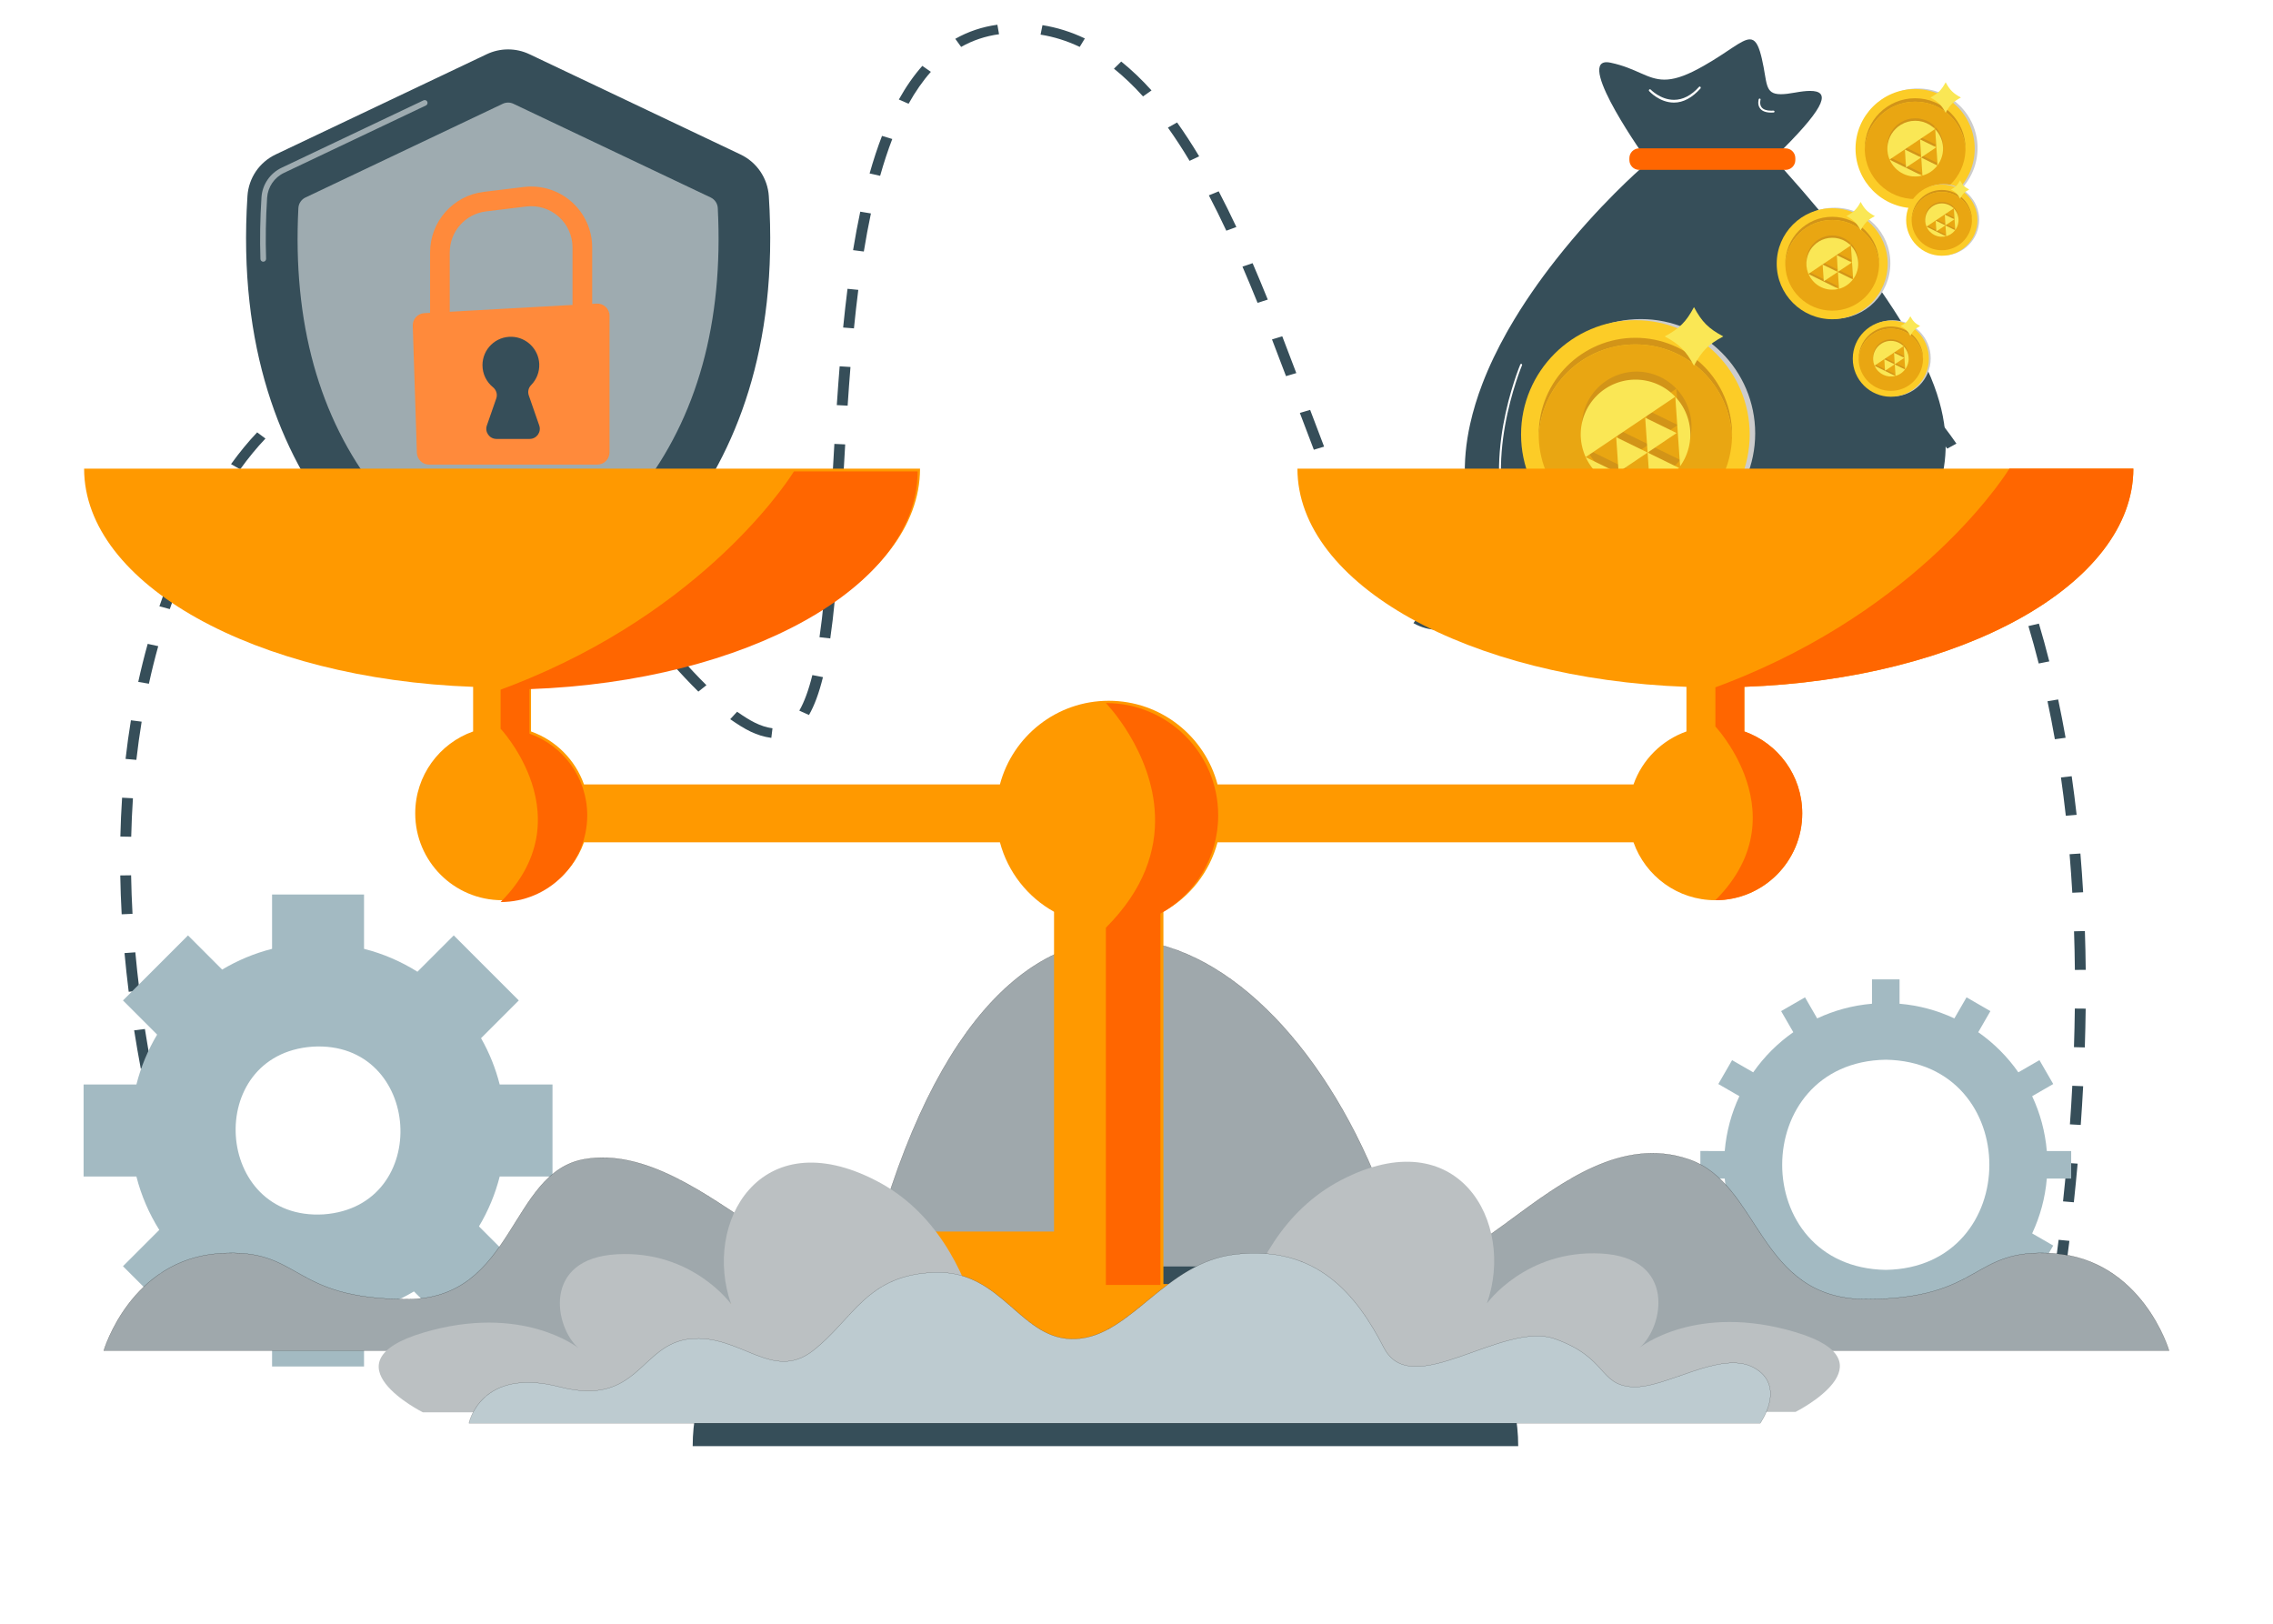 <?xml version="1.0" encoding="UTF-8" standalone="no"?>
<!-- Created with Inkscape (http://www.inkscape.org/) -->

<svg
   xmlns:dc="http://purl.org/dc/elements/1.1/"
   xmlns:cc="http://creativecommons.org/ns#"
   xmlns:rdf="http://www.w3.org/1999/02/22-rdf-syntax-ns#"
   xmlns:svg="http://www.w3.org/2000/svg"
   xmlns="http://www.w3.org/2000/svg"
   xmlns:sodipodi="http://sodipodi.sourceforge.net/DTD/sodipodi-0.dtd"
   xmlns:inkscape="http://www.inkscape.org/namespaces/inkscape"
   version="1.1"
   id="svg2"
   xml:space="preserve"
   width="3733.333"
   height="2666.667"
   viewBox="0 0 3733.333 2666.667"
   sodipodi:docname="data_trust_3.svg"
   inkscape:version="0.92.5 (2060ec1f9f, 2020-04-08)"><defs
     id="defs6"><clipPath
       clipPathUnits="userSpaceOnUse"
       id="clipPath198"><path
         d="m 13006.9,11283.2 c 0,-110.4 -89.5,-199.9 -199.9,-199.9 H 9821.04 c -110.37,0 -199.83,89.5 -199.83,199.9 v 39 c 0,110.3 89.46,199.8 199.83,199.8 H 12807 c 110.4,0 199.9,-89.5 199.9,-199.8 z"
         id="path196"
         inkscape:connector-curvature="0" /></clipPath><clipPath
       clipPathUnits="userSpaceOnUse"
       id="clipPath166"><path
         d="m 9972.8,11292.5 c 0,0 -1421.58,1986.6 -816.92,1986.6 23.75,0 50.53,-3.1 80.73,-9.4 532.82,-112.2 747.91,-345.9 1099.99,-345.9 176.1,0 386.4,58.4 687.9,219.7 39.5,21.1 77.7,42.1 114.5,63 503.5,284.9 770.7,538.5 939.6,538.5 102.2,0 168.3,-92.9 229,-328.1 5.7,-22.2 11.1,-43.9 16,-65.1 116.3,-493.9 47,-725.2 388,-725.2 74.9,0 169.4,11.2 290.1,33.1 119.6,21.7 223,34.1 306.5,34.1 401.6,0 346.5,-285.6 -558.9,-1191 -1177.9,0 -2776.5,-210.3 -2776.5,-210.3 m 2305.9,1245.6 c -8.2,0 -15.9,-5.3 -18.5,-13.5 -1.4,-4.5 -33.9,-110.6 29.1,-190.7 43.2,-54.7 118.9,-82.3 225.8,-82.3 15.5,0 31.8,0.6 48.7,1.8 10.7,0.7 18.7,9.9 18,20.6 -0.7,10.2 -9.3,18 -19.4,18 -0.4,0 -0.8,0 -1.3,0 -16.3,-1.2 -31.8,-1.7 -46.7,-1.7 -93.7,0 -159,22.6 -194.5,67.4 -50.3,63.6 -23.2,153.7 -22.8,155.2 3.2,10.2 -2.4,21 -12.6,24.3 -1.9,0.6 -3.9,0.9 -5.8,0.9 m -2235.8,190.2 c -6,0 -12.6,-3.4 -17.5,-7.8 -7.9,-7.3 -8.4,-22.2 -1.2,-30.1 8.6,-9.3 213.6,-234.8 506,-234.8 h 2.4 c 190.3,0 371.8,101.7 539.3,287.6 7.2,7.9 6.5,26.4 -1.4,33.6 -4.1,3.7 -9.5,5.8 -14.6,5.8 -4.7,0 -9.3,-1.8 -12.7,-5.6 -159.9,-177.3 -331.6,-265.2 -510.4,-265.2 h -2.5 c -275.1,0 -475.6,210 -477.5,212.2 -2.8,3 -6.3,4.3 -9.9,4.3"
         id="path164"
         inkscape:connector-curvature="0" /></clipPath><clipPath
       clipPathUnits="userSpaceOnUse"
       id="clipPath910"><path
         d="m 11581,8187.74 h -333.3 V 9515.9 c 0,521.7 390.5,962.5 908.4,1025.4 l 681.4,82.9 c 293.3,35.6 588.4,-56.3 809.6,-252.3 221.2,-195.9 348,-477.71 348,-773.19 v -1159.5 h -333.3 v 1159.5 c 0,200.15 -85.9,391.05 -235.7,523.79 -149.8,132.7 -349.7,195 -548.4,170.8 l -681.4,-82.8 c -350.8,-42.6 -615.3,-341.25 -615.3,-694.6 z"
         id="path908"
         inkscape:connector-curvature="0" /></clipPath><linearGradient
       x1="0"
       y1="0"
       x2="1"
       y2="0"
       gradientUnits="userSpaceOnUse"
       gradientTransform="matrix(-2900,-7320.01,-7320.01,2900,13475.2,11231.2)"
       spreadMethod="pad"
       id="linearGradient916"><stop
         style="stop-opacity:1;stop-color:#fe7062"
         offset="0"
         id="stop912" /><stop
         style="stop-opacity:1;stop-color:#ff928e"
         offset="1"
         id="stop914" /></linearGradient><clipPath
       clipPathUnits="userSpaceOnUse"
       id="clipPath872"><path
         d="m 16988.9,10468.9 c -19.7,305 -203.9,575.2 -480,706.3 l -3577.2,1699 c -229,108.8 -494.9,108.8 -724,0 l -3577.16,-1699 c -276.09,-131.1 -460.3,-401.3 -480.03,-706.3 -335.54,-5186.6 2989.99,-7076.4 4080.19,-7553.8 216.2,-94.6 461.8,-94.6 678.1,0 1090.1,477.4 4415.7,2367.2 4080.1,7553.8 z"
         id="path870"
         inkscape:connector-curvature="0" /></clipPath><linearGradient
       x1="0"
       y1="0"
       x2="1"
       y2="0"
       gradientUnits="userSpaceOnUse"
       gradientTransform="matrix(-6660.66,-8400.83,-8400.83,6660.66,18244,15923.7)"
       spreadMethod="pad"
       id="linearGradient880"><stop
         style="stop-opacity:1;stop-color:#09005d"
         offset="0"
         id="stop876" /><stop
         style="stop-opacity:1;stop-color:#1a0f91"
         offset="1"
         id="stop878" /></linearGradient><clipPath
       clipPathUnits="userSpaceOnUse"
       id="clipPath894"><path
         d="m 16123.9,10266.4 c -3.9,77.4 -50,146.4 -119.9,179.6 l -3344,1588.2 c -57.1,27.1 -123.4,27.1 -180.5,0 L 9135.47,10446 c -69.94,-33.2 -115.97,-102.2 -119.93,-179.6 -98.88,-1934.71 348,-3549.01 1329.26,-4800.2 748,-953.9 1623.1,-1465.1 2135.9,-1703.6 56.5,-26.3 121.5,-26.3 178,0 512.8,238.5 1387.9,749.7 2136,1703.6 981.2,1251.19 1428.1,2865.5 1329.2,4800.2 z"
         id="path892"
         inkscape:connector-curvature="0" /></clipPath><linearGradient
       x1="0"
       y1="0"
       x2="1"
       y2="0"
       gradientUnits="userSpaceOnUse"
       gradientTransform="matrix(-5760.58,-9810.98,-9810.98,5760.58,14090.6,11560)"
       spreadMethod="pad"
       id="linearGradient900"><stop
         style="stop-opacity:1;stop-color:#4042e2"
         offset="0"
         id="stop896" /><stop
         style="stop-opacity:1;stop-color:#4f52ff"
         offset="1"
         id="stop898" /></linearGradient><clipPath
       clipPathUnits="userSpaceOnUse"
       id="clipPath926"><path
         d="m 11149.2,8485.93 2921.5,161.86 c 118.7,6.58 218.5,-87.87 218.5,-206.72 V 6126.6 c 0,-114.3 -92.7,-207 -207,-207 h -2851.4 c -111.7,0 -203.2,88.6 -206.9,200.3 l -70.2,2152.57 c -3.6,112.45 83.2,207.24 195.5,213.46 z"
         id="path924"
         inkscape:connector-curvature="0" /></clipPath><linearGradient
       x1="0"
       y1="0"
       x2="1"
       y2="0"
       gradientUnits="userSpaceOnUse"
       gradientTransform="matrix(-2899.99,-7319.99,-7319.99,2899.99,14116.6,10977)"
       spreadMethod="pad"
       id="linearGradient932"><stop
         style="stop-opacity:1;stop-color:#fe7062"
         offset="0"
         id="stop928" /><stop
         style="stop-opacity:1;stop-color:#ff928e"
         offset="1"
         id="stop930" /></linearGradient><clipPath
       clipPathUnits="userSpaceOnUse"
       id="clipPath942"><path
         d="m 13097.7,6582.6 -176.8,508.37 c -21.3,61.12 -6.8,129.46 38.6,175.52 90.7,91.82 144.7,219.86 138.3,360.47 -11.3,247.98 -213.9,449.06 -462,458.58 -274.5,10.54 -500.3,-208.87 -500.3,-481.04 0,-150.99 69.5,-285.69 178.3,-373.93 56.4,-45.77 79.6,-120.98 55.7,-189.59 l -159.4,-458.38 c -38.8,-111.5 44,-227.9 162,-227.9 h 563.6 c 118,0 200.8,116.4 162,227.9 z"
         id="path940"
         inkscape:connector-curvature="0" /></clipPath><linearGradient
       x1="0"
       y1="0"
       x2="1"
       y2="0"
       gradientUnits="userSpaceOnUse"
       gradientTransform="matrix(-1006.28,-1317.65,-1317.65,1006.28,13146.3,7805.18)"
       spreadMethod="pad"
       id="linearGradient948"><stop
         style="stop-opacity:1;stop-color:#e1473d"
         offset="0"
         id="stop944" /><stop
         style="stop-opacity:1;stop-color:#e9605a"
         offset="1"
         id="stop946" /></linearGradient></defs><sodipodi:namedview
     pagecolor="#ffffff"
     bordercolor="#666666"
     borderopacity="1"
     objecttolerance="10"
     gridtolerance="10"
     guidetolerance="10"
     inkscape:pageopacity="0"
     inkscape:pageshadow="2"
     inkscape:window-width="1920"
     inkscape:window-height="1043"
     id="namedview4"
     showgrid="false"
     inkscape:zoom="0.35399997"
     inkscape:cx="2710.5862"
     inkscape:cy="1865.3042"
     inkscape:window-x="1366"
     inkscape:window-y="0"
     inkscape:window-maximized="1"
     inkscape:current-layer="g12" /><g
     id="g10"
     inkscape:groupmode="layer"
     inkscape:label="ink_ext_XXXXXX"
     transform="matrix(1.333,0,0,-1.333,0,2666.667)"><g
       id="g12"
       transform="scale(0.1)"><g
         id="g14"
         transform="matrix(1.718,0,0,1.718,4.0079523e-6,-415.437)" /><g
         id="g22"
         transform="matrix(1.684,0,0,1.684,-1749.702,-1388.016)"><path
           d="m 8939.09,12360.5 c -92.48,44.2 -188.9,74.4 -286.39,89.8 l 13.9,69.3 c 105.84,-16.7 210.21,-49.4 310.17,-97.2 z m -867.57,0 -42.83,59.2 c 94.08,53.4 197.72,88.1 308.03,103.1 l 12.1,-69.5 c -99.29,-13.6 -192.64,-44.8 -277.3,-92.8 z m 1330.95,-362.2 c -69.36,77.1 -140.99,145.3 -212.82,202.9 l 53.26,52.2 c 75.03,-60.1 149.6,-131.2 221.63,-211.2 z m -1715.55,-53.8 -71.16,31.2 c 52.12,93.6 109.91,176.3 171.85,246 l 62.35,-43.6 c -58.47,-65.8 -113.33,-144.4 -163.04,-233.6 z M 9743.04,11527 c -52.19,87.1 -105.58,168.9 -158.56,243.1 l 67.08,37.6 c 54.06,-75.7 108.45,-159 161.64,-247.7 z m -2264.19,-109.6 -77.04,17.1 c 27.66,98.2 58.2,190.8 90.74,275 l 75.1,-22.7 c -31.74,-82.4 -61.67,-173 -88.8,-269.4 z m 2533.05,-401.5 c -42.62,90.9 -85.65,177.9 -127.81,258.6 l 72.03,29.5 c 42.63,-81.5 86.08,-169.3 129.18,-261.1 z m -2652.39,-152.4 -78.64,10.1 c 16.1,98.5 33.74,193.2 52.52,281.5 l 78.04,-13 c -18.58,-87.3 -36.01,-181.1 -51.92,-278.6 z M 10240.4,10488 c -38.3,94.9 -74.5,181.7 -110.5,265.2 l 74.2,25.1 c 36.2,-84 72.5,-171.2 111.1,-266.5 z m -2953.18,-186.7 -79.05,6.2 c 9.89,98.7 20.65,194 31.94,283.3 l 78.98,-7.8 c -11.3,-88.8 -21.99,-183.6 -31.87,-281.7 z M 14401,10182.6 c -98.3,36.7 -197.9,59.5 -295.8,67.6 l 7.3,70 c 106.1,-8.7 213.6,-33.2 319.4,-72.8 z m -866.4,-86.2 -45.6,57.6 c 97.7,60.6 196.4,105.4 293.2,133.3 l 24.6,-66.9 c -89.4,-25.8 -181,-67.5 -272.2,-124 z m -3086,-144.57 c -39.5,104.67 -72.1,190.07 -102.5,268.57 l 75.1,22.8 c 30.5,-78.7 63.1,-164.2 102.7,-269.06 z m 4456.1,-87.63 c -76.5,69.39 -155.6,130.64 -235.3,182 l 46.8,56.9 c 83.2,-53.7 165.8,-117.55 245.3,-189.76 z M 4060.62,9750.47 c -99.08,43.68 -196.55,71.57 -289.68,82.88 l 10.78,69.7 c 101.71,-12.35 207.44,-42.49 314.28,-89.59 z m 3180.42,-14.73 -79.31,4.18 c 6.88,102.27 13.7,195.14 20.92,283.88 l 79.18,-5 c -7.15,-88.49 -13.97,-181.08 -20.79,-283.06 z m 5845.66,-27.67 -61.7,44.3 c 74.5,81.41 145.1,151.47 215.7,214.16 l 56.2,-49.72 c -68.7,-60.96 -137.5,-129.24 -210.2,-208.74 z m -9882.62,-21.51 -48.17,55.94 c 94.84,64.09 193.53,110.31 293.35,137.37 l 23.23,-67.27 c -90.78,-24.62 -181.09,-67.02 -268.41,-126.04 z M 15286.3,9421.32 c -56.9,82.26 -116.6,160.07 -177.3,231.25 l 63.3,42.44 c 62.3,-73.01 123.4,-152.72 181.7,-236.93 z m -10725.95,-3 c -81.15,70.01 -160.96,131.85 -237.18,183.82 l 48.42,55.76 c 78.66,-53.63 160.8,-117.27 244.16,-189.17 z m 6091.85,-4.93 c -36.5,94.55 -72.2,189.16 -102.3,269.22 l 75.3,22.26 c 30.1,-79.95 65.7,-174.41 102.1,-268.75 z m -7855.82,-143.13 -66.93,37.87 c 62.4,86.58 126.74,164.77 191.24,232.41 l 60.66,-45.39 c -62.23,-65.26 -124.46,-140.93 -184.97,-224.89 z m 9919.02,-19.86 -66.3,38.8 c 66.3,88.94 125.7,165.88 181.4,235.2 l 64.7,-40.81 c -55.2,-68.65 -114,-144.93 -179.8,-233.19 z m -5508.5,-81.56 -79.31,3.55 c 5.34,93.98 10.69,188.03 16.37,283.72 l 79.24,-3.69 c -5.61,-95.64 -10.95,-189.64 -16.3,-283.58 z M 4983.73,8998.97 c -72.05,79.24 -139.12,149.78 -205.03,215.62 l 59.4,46.69 c 66.75,-66.69 134.62,-138.05 207.48,-218.17 z m 10590.97,-76.78 c -42.7,88.1 -87.9,173.69 -134.2,254.38 l 70.7,31.92 c 47.2,-82.05 93.1,-169.04 136.5,-258.55 z m -4702.9,-43.88 c -36,79.93 -73.2,167.14 -113.7,266.61 l 74.7,23.86 c 40.3,-98.72 77.1,-185.21 112.8,-264.41 z m 1495.2,-104.04 -66.3,38.65 c 56.4,76.01 114.7,156.54 173.7,237.9 l 66.8,-38.03 c -59.1,-81.57 -117.4,-162.17 -174.2,-238.52 z m -9865.27,-0.02 -72.65,28.4 c 43.59,87.47 90.04,173.37 139.41,257.36 l 70.41,-32.52 c -48.57,-82.64 -94.27,-167.16 -137.17,-253.24 z m 4669.89,-173.19 -79.25,4.54 c 6.02,82.42 12.17,175.08 18.71,283.23 l 79.32,-3.79 c -6.62,-108.41 -12.76,-201.3 -18.78,-283.98 z m -1801.28,-52.29 c -72.65,87.97 -133.2,160.19 -190.54,227.27 l 63.31,42.48 c 57.61,-67.41 118.4,-139.92 191.32,-228.21 z M 15792.9,8394.04 c -31.9,91.16 -66.1,180.9 -101.4,266.72 l 74.6,24.1 c 35.8,-86.88 70.3,-177.7 102.7,-269.93 z m -4637.6,-31.15 c -51.4,70.24 -102.3,152.96 -155.7,252.87 l 71.8,30.09 c 51.8,-97.06 101.1,-177.1 150.5,-244.69 z m 826.5,-48.38 -58.3,47.73 c 60.2,57.78 124.8,129.04 197.3,217.87 l 64.4,-41.25 c -74.5,-91.12 -141,-164.5 -203.4,-224.35 z m -9700.52,-67.07 -75.94,20.57 c 31.55,91.42 66.17,182.34 102.89,270.23 l 74.47,-24.42 c -36.19,-86.63 -70.31,-176.25 -101.42,-266.38 z m 9280.12,-151.58 c -61.8,0 -122.5,16.36 -180.3,48.65 l 42.3,59.52 c 86.9,-48.58 172.4,-48.69 264.6,-9.94 l 34.2,-63.51 c -54.6,-23.04 -108.7,-34.72 -160.8,-34.72 z m -5813.68,-5.79 c -64.55,77.23 -131.5,158.87 -189.19,229.33 l 64.28,41.31 c 57.58,-70.33 124.39,-151.8 188.73,-228.78 z m 1366.24,-57.18 -78.78,8.97 c 12.23,83.99 23.12,175.94 33.41,281.14 l 79.11,-6.07 c -10.36,-106.18 -21.38,-199.1 -33.74,-284.04 z m 8842.14,-183.38 c -23.5,92.92 -48.9,185.04 -75.4,273.8 l 76.8,18.01 c 26.7,-89.63 52.3,-182.63 76,-276.42 z m -13827.6,-148 -77.96,13.4 c 20.57,93.9 43.85,187.54 69.19,278.3 l 77.09,-16.89 c -25.02,-89.61 -48.01,-182.08 -68.32,-274.81 z m 4020.38,-57.71 c -63.26,62.42 -130.86,134.25 -206.67,219.6 l 62.41,43.51 c 74.73,-84.14 141.25,-154.83 203.35,-216.1 z m 809.26,-171.15 -70.69,32 c 36.34,63.06 68.48,150.58 95.48,260.11 l 77.57,-15.02 c -28.86,-117.06 -62.34,-207.69 -102.36,-277.09 z m -275.49,-167.39 c -110.34,15.41 -190.16,59.91 -300.72,136.77 l 50.2,54.51 c 96.85,-67.14 166.81,-107.43 259,-121.32 z m 9391.55,-9.93 c -16.5,93.89 -34.7,187.43 -53.9,278.01 l 78,13.01 c 19.4,-91.3 37.7,-185.56 54.4,-280.18 z m -14037.4,-150.95 -79.01,7.03 c 10.78,95.13 23.93,190.23 39.09,282.63 l 78.58,-10.12 c -14.99,-91.37 -28,-185.43 -38.66,-279.54 z m 14117.5,-408.96 c -10.6,94.48 -22.6,188.86 -35.6,280.5 l 78.7,8.82 c 13.2,-92.25 25.3,-187.25 36,-282.36 z m -14155.23,-153.53 -79.4,1.47 c 2.21,95.48 6.48,191.15 12.67,284.29 l 79.28,-4.13 c -6.14,-92.26 -10.37,-187.02 -12.55,-281.63 z m 14202.73,-409.6 c -5.4,94.55 -12.2,189.36 -19.9,281.84 l 79.1,5.21 c 7.9,-93.01 14.6,-188.36 20.1,-283.44 z M 1929.29,6014.6 c -5.26,95.29 -8.75,190.9 -10.38,284.25 l 79.4,1.07 c 1.61,-92.55 5.08,-187.36 10.29,-281.84 z M 16220.6,5607.68 c -0.9,94.62 -3,189.63 -6.1,282.44 l 79.4,2.07 c 3.1,-93.27 5.2,-188.82 6.1,-283.91 z M 1980.74,5447.79 c -11.84,94.68 -22.14,189.9 -30.63,283.04 l 79.15,5.68 c 8.43,-92.48 18.66,-186.96 30.41,-280.97 z m 14312.56,-407.26 -79.4,2.01 c 3.1,94.61 5.3,189.63 6.4,282.57 l 79.4,-0.73 c -1.2,-93.35 -3.3,-188.9 -6.4,-283.85 z M 2069.19,4884.71 c -17.66,93.75 -34.01,188.23 -48.6,280.97 l 78.65,9.69 c 14.49,-92.07 30.72,-185.95 48.26,-279.1 z m 14194.41,-411.26 -79.3,4.48 c 6.8,94.15 12.7,189.09 17.5,282.24 l 79.4,-3.28 c -4.9,-93.54 -10.9,-188.89 -17.6,-283.44 z M 2190.96,4326.65 c -22.94,92.61 -44.76,186.22 -64.87,278.3 l 77.96,13.36 c 19.99,-91.47 41.68,-184.55 64.47,-276.55 z m 14022.14,-418.94 -79.1,6.61 c 10,94.15 19.3,188.96 27.6,281.64 l 79.2,-5.62 c -8.4,-93 -17.7,-188.09 -27.7,-282.63 z M 2343.63,3774.61 c -27.79,90.87 -54.75,183.48 -80.12,275.22 l 77.13,16.7 c 25.22,-91.14 52.01,-183.15 79.63,-273.55 z m 13799.77,-431.05 -78.7,8.62 c 13.1,93.81 25.5,188.29 36.9,280.84 l 78.9,-7.62 c -11.5,-92.88 -23.9,-187.69 -37.1,-281.84 z M 2526.77,3229.71 c -32.47,88.13 -64.59,179.47 -95.47,271.48 l 76.11,20.04 c 30.68,-91.4 62.6,-182.14 94.85,-269.68 l -75.49,-21.84"
           style="fill:#364e59;fill-opacity:1;fill-rule:nonzero;stroke:none"
           id="path24"
           inkscape:connector-curvature="0" /></g><path
         d="m 3986.52,5043.601 c -1353.282,-80.436 -1483.543,1970.4 -135.222,2066.361 1353.215,80.436 1483.498,-1970.4 135.222,-2066.361 z m 2821.154,466.529 V 6643.433 h -650.598 c -51.187,202.159 -129.136,393.743 -229.799,570.814 l 464.886,464.841 -801.311,801.322 -447.404,-447.404 c -200.764,126.11 -422.159,222.296 -657.955,282.032 v 669.137 H 3352.268 v -669.137 c -219.011,-55.461 -425.602,-142.422 -614.778,-255.595 l -420.922,420.967 -801.311,-801.322 420.922,-420.855 c -113.15,-189.221 -200.032,-395.88 -255.494,-614.801 h -650.609 V 5510.129 h 650.598 c 59.725,-235.796 155.855,-457.191 281.987,-657.888 l -447.404,-447.404 801.311,-801.322 464.897,464.841 c 177.072,-100.573 368.656,-178.534 570.803,-229.721 V 3169.386 h 1133.225 v 669.25 c 219.011,55.461 425.602,142.31 614.778,255.483 l 490.581,-490.603 801.311,801.322 -490.581,490.603 c 113.162,189.109 200.032,395.768 255.505,614.688 h 650.587"
         style="fill:#a3bac2;fill-opacity:1;fill-rule:nonzero;stroke:none;stroke-width:1.125"
         id="path26"
         inkscape:connector-curvature="0" /><g
         id="g32"
         transform="matrix(1.673,0,0,1.673,-1749.702,-1388.016)"
         style="fill:#a3bac2;fill-opacity:1"><path
           d="m 14934.5,3435.52 c -1017.3,17.35 -1017.1,1530.54 0.1,1547.75 1017.2,-17.34 1017,-1530.54 -0.1,-1547.75 z m 1365.5,672.37 v 203.01 h -179.4 c -12.1,143.32 -49.6,279.38 -108,403.75 l 155.2,89.61 -101.5,175.79 -155.3,-89.68 c -80.4,115.02 -180.5,215.12 -295.5,295.45 l 89.6,155.35 -175.7,101.51 -89.7,-155.15 c -124.3,58.35 -260.4,95.86 -403.7,107.96 v 179.42 h -203 v -179.42 c -143.3,-12.1 -279.4,-49.61 -403.8,-107.96 l -89.5,155.15 -175.9,-101.51 89.7,-155.35 c -114.9,-80.33 -215.1,-180.43 -295.4,-295.45 l -155.4,89.68 -101.5,-175.79 155.2,-89.61 c -58.4,-124.37 -95.8,-260.43 -108,-403.75 H 13569 v -203.01 h 179.4 c 12.2,-143.32 49.6,-279.38 108,-403.75 l -155.2,-89.6 101.5,-175.79 155.4,89.67 c 80.3,-115.02 180.5,-215.11 295.4,-295.44 l -89.7,-155.36 175.9,-101.51 89.5,155.16 c 124.4,-58.35 260.5,-95.86 403.8,-107.96 v -179.42 h 203 v 179.42 c 143.3,12.1 279.4,49.61 403.7,107.96 l 89.7,-155.16 175.7,101.51 -89.6,155.36 c 115,80.33 215.1,180.42 295.5,295.44 l 155.3,-89.67 101.5,175.79 -155.2,89.6 c 58.4,124.37 95.9,260.43 108,403.75 h 179.4"
           style="fill:#a3bac2;fill-opacity:1;fill-rule:nonzero;stroke:none"
           id="path34"
           inkscape:connector-curvature="0" /></g><g
         id="g36"
         transform="matrix(1.747,0,0,1.747,-1749.702,-1388.016)"
         style="fill:#9fa8ac;fill-opacity:1;stroke:#000000;stroke-opacity:1"><path
           d="m 15482.9,3406.4 c -584.3,40.19 -489,-322.98 -1321.9,-322.98 -761.5,0 -740.6,814 -1250.2,986.99 -938.5,318.54 -1712.2,-1293.82 -2076,-484.58 -691.1,2147.18 -2706.54,3223.98 -3636.41,0 -363.81,-809.24 -1214.66,634.71 -2075.99,484.58 -530.19,-92.42 -488.7,-986.99 -1250.24,-986.99 -832.92,0 -737.57,363.17 -1321.9,322.98 -629.13,-43.28 -817.05,-686.16 -817.05,-686.16 H 16300 c 0,0 -187.9,642.88 -817.1,686.16"
           style="fill:#9fa8ac;fill-opacity:1;fill-rule:nonzero;stroke:#000000;stroke-opacity:1"
           id="path38"
           inkscape:connector-curvature="0" /></g><g
         id="g92"
         transform="matrix(1.255,0,0,1.255,-1749.702,-1388.016)"
         style="fill:#364e59;fill-opacity:1"><path
           d="M 8194.94,2849.29 H 16300 c 0,487.02 -197.4,927.99 -516.5,1247.26 -319.3,319.1 -760.2,516.6 -1247.2,516.6 H 9958.75 c -974.13,0 -1763.81,-789.73 -1763.81,-1763.86"
           style="fill:#364e59;fill-opacity:1;fill-rule:nonzero;stroke:none"
           id="path94"
           inkscape:connector-curvature="0" /></g><path
         d="m 12412.994,12692.219 c 2.025,-3.037 4.049,-5.963 6.187,-9 -2.024,3.263 -4.05,6.3 -6.187,9"
         style="fill:#a523a2;fill-opacity:1;fill-rule:nonzero;stroke:none;stroke-width:1.125"
         id="path198"
         inkscape:connector-curvature="0" /><g
         id="g1708"
         transform="matrix(0.604,0,0,0.604,9328.594,12479.036)"
         style="fill:#ff6600"><g
           transform="translate(8173.317,-2087.964)"
           style="fill:#364e59;fill-opacity:1"
           id="g160"><g
             style="fill:#364e59;fill-opacity:1"
             clip-path="url(#clipPath166)"
             id="g162"><path
               inkscape:connector-curvature="0"
               id="path174"
               style="fill:#364e59;fill-opacity:1;fill-rule:nonzero;stroke:none"
               d="m 9972.8,11292.5 c 0,0 -1421.58,1986.6 -816.92,1986.6 23.75,0 50.53,-3.1 80.73,-9.4 532.82,-112.2 747.91,-345.9 1099.99,-345.9 176.1,0 386.4,58.4 687.9,219.7 39.5,21.1 77.7,42.1 114.5,63 503.5,284.9 770.7,538.5 939.6,538.5 102.2,0 168.3,-92.9 229,-328.1 5.7,-22.2 11.1,-43.9 16,-65.1 116.3,-493.9 47,-725.2 388,-725.2 74.9,0 169.4,11.2 290.1,33.1 119.6,21.7 223,34.1 306.5,34.1 401.6,0 346.5,-285.6 -558.9,-1191 -1177.9,0 -2776.5,-210.3 -2776.5,-210.3 m 2305.9,1245.6 c -8.2,0 -15.9,-5.3 -18.5,-13.5 -1.4,-4.5 -33.9,-110.6 29.1,-190.7 43.2,-54.7 118.9,-82.3 225.8,-82.3 15.5,0 31.8,0.6 48.7,1.8 10.7,0.7 18.7,9.9 18,20.6 -0.7,10.2 -9.3,18 -19.4,18 -0.4,0 -0.8,0 -1.3,0 -16.3,-1.2 -31.8,-1.7 -46.7,-1.7 -93.7,0 -159,22.6 -194.5,67.4 -50.3,63.6 -23.2,153.7 -22.8,155.2 3.2,10.2 -2.4,21 -12.6,24.3 -1.9,0.6 -3.9,0.9 -5.8,0.9 m -2235.8,190.2 c -6,0 -12.6,-3.4 -17.5,-7.8 -7.9,-7.3 -8.4,-22.2 -1.2,-30.1 8.6,-9.3 213.6,-234.8 506,-234.8 h 2.4 c 190.3,0 371.8,101.7 539.3,287.6 7.2,7.9 6.5,26.4 -1.4,33.6 -4.1,3.7 -9.5,5.8 -14.6,5.8 -4.7,0 -9.3,-1.8 -12.7,-5.6 -159.9,-177.3 -331.6,-265.2 -510.4,-265.2 h -2.5 c -275.1,0 -475.6,210 -477.5,212.2 -2.8,3 -6.3,4.3 -9.9,4.3" /></g></g><path
           sodipodi:nodetypes="ccccccccccccccccscccsccscccccccsccccccccccccsccccccc"
           inkscape:connector-curvature="0"
           id="path190"
           style="fill:#364e59;fill-opacity:1;fill-rule:nonzero;stroke:none;stroke-width:1"
           d="m 19380.118,-630.964 c -1572.69,0 -2635.11,340.601 -3344.55,751.001 -16.55,9.6 -33.16,19.3 -49.33,29 -119.02,71 -227.51,143.7 -326.71,217.1 -28.9,21.4 -57.14,42.9 -84.44,64.3 -692.781,543.6 -878.571,1092.5 -878.571,1092.5 -307.68,744.6 -319.65,1523.9 -150.87,2286.6 0.141,0.697 0.291,1.4 0.43,2 61.14,275.8 145.76,549 248.71,818.08 138.11,360.98 309.02,713.95 499.48,1052.65 12.45,22.14 25.2,44.61 37.81,66.62 294.421,513.96 632.421,994.15 967.521,1420.23 877.379,1115.62 1734.33,1858.92 1734.33,1858.92 h 2888.69 c 282.499,-316 543.4,-618 783.4,-906 -420.3,-140.1 -720,-540.27 -712,-1006.74 9.8,-569.41 474.4,-1024.29 1041.699,-1024.29 6,0 12.101,0.06 18.201,0.16 357.399,6.14 669.6,191.419 852.6,468.82 196.2,-282.24 367.699,-547.35 517.5,-797.31 -102.201,57.94 -220.101,90.97 -345.6,90.97 -4.001,0 -8.201,-0.03 -12.201,-0.1 -387.6,-6.66 -696.399,-326.22 -689.7,-713.77 6.6,-383.45 319.5,-689.77 701.5,-689.77 4.1,0 8.201,0.04 12.3,0.11 372.8,6.39 672.8,302.55 689,670.17 981.7,-1948.75 147.703,-2940.002 -75.797,-3666.302 -131.4,-236.6 82.997,-418.548 -137.403,-724.948 -49.2,-68.4 -103.399,-136.8 -163.999,-204.6 l 866.599,1950.3 c 14.1,31.7 -1.099,68.4 -33.799,82.1 -8.301,3.4 -653.409,-1861.167 -661.908,-1861.167 -25.001,0 587.707,1852.067 577.207,1828.467 L 23402.118,524.436 c -109.101,-91.7 -480.6,-419.7 -624.501,-503.6 l -9.2,-0.698 -18,-15 c -79.6,-45.3 -164.899,-89.1 -256.499,-131 -650.8,-298.302 -1620.3,-505.103 -3113.8,-505.103 m -3792.84,5669.391 c -7.55,0 -14.72,-4.43 -17.84,-11.82 -2.23,-5.26 -223.771,-535.17 -349.181,-1240.37 -115.92,-651.7 -171.17,-1591.2 223.851,-2365.2 343.82,-673.699 970.559,-1120.2 1862.799,-1327.099 1.481,-0.398 2.951,-0.502 4.401,-0.502 8.799,0 16.749,6 18.83,15 2.41,10.4 -4.07,20.8 -14.48,23.2 -880.561,204.2 -1498.62,643.9 -1837.02,1306.8 -390.071,764.301 -335.181,1694.4 -220.44,2340.201 124.579,701.069 344.68,1227.69 346.89,1232.919 4.15,9.861 -0.46,21.201 -10.3,25.35 -2.46,1.031 -5.01,1.521 -7.51,1.521" /><g
           transform="translate(8173.317,-2087.964)"
           style="fill:#364e59;fill-opacity:1"
           id="g192"><g
             style="fill:#ff6600;fill-opacity:1"
             clip-path="url(#clipPath198)"
             id="g194"><path
               inkscape:connector-curvature="0"
               id="path206-3"
               style="fill:#ff6600;fill-opacity:1;fill-rule:nonzero;stroke:none"
               d="m 13006.9,11283.2 c 0,-110.4 -89.5,-199.9 -199.9,-199.9 H 9821.04 c -110.37,0 -199.83,89.5 -199.83,199.9 v 39 c 0,110.3 89.46,199.8 199.83,199.8 H 12807 c 110.4,0 199.9,-89.5 199.9,-199.8 v -39" /></g></g></g><g
         id="g1063"
         transform="matrix(1.844,0,0,1.844,19819.375,13590.217)" /><g
         id="g1063-6"
         transform="matrix(2.192,0,0,2.192,18730.299,14643.784)" /><g
         transform="matrix(0.727,0,0,0.727,-2877.772,9977.552)"
         id="g866"
         style="fill:#364e59;fill-opacity:1"><g
           id="g868"
           clip-path="url(#clipPath872)"
           style="fill:#364e59;fill-opacity:1"><g
             id="g874"
             transform="scale(1.044)"
             style="fill:#364e59;fill-opacity:1"><path
               d="m 16276.9,10030.1 c -18.9,292.3 -195.3,551.2 -459.9,676.8 l -3427.3,1627.7 c -219.4,104.3 -474.1,104.3 -693.6,0 L 8268.84,10706.9 c -264.52,-125.6 -441.01,-384.5 -459.91,-676.8 -321.48,-4969.18 2864.67,-6779.78 3909.17,-7237.17 207.2,-90.63 442.5,-90.63 649.7,0 1044.4,457.39 4230.6,2267.99 3909.1,7237.17"
               style="fill:#364e59;fill-opacity:1;fill-rule:nonzero;stroke:none"
               id="path882"
               inkscape:connector-curvature="0" /></g></g></g><path
         d="m 3243.769,16780.436 c -18.733,0 -34.233,14.868 -34.865,33.739 -8.226,245.049 -3.903,500.526 12.839,759.366 10.152,157.18 105.201,296.919 248.05,364.79 l 1748.667,830.443 c 17.441,8.284 38.224,0.871 46.508,-16.495 8.283,-17.441 0.872,-38.224 -16.569,-46.507 l -1748.652,-830.516 c -119.988,-56.971 -199.813,-174.329 -208.344,-306.219 -16.59,-256.517 -20.885,-509.741 -12.731,-752.522 0.654,-19.264 -14.439,-35.411 -33.711,-36.058 l -1.191,-0.02"
         style="fill:#9eabb0;fill-opacity:1;fill-rule:nonzero;stroke:none;stroke-width:0.727"
         id="path886"
         inkscape:connector-curvature="0" /><g
         transform="matrix(0.727,0,0,0.727,-2877.772,9977.552)"
         id="g888"
         style="fill:#9eabb0;fill-opacity:1"><g
           id="g890"
           clip-path="url(#clipPath894)"
           style="fill:#9eabb0;fill-opacity:1"><path
             d="m 16123.9,10266.4 c -3.9,77.4 -50,146.4 -119.9,179.6 l -3344,1588.2 c -57.1,27.1 -123.4,27.1 -180.5,0 L 9135.47,10446 c -69.94,-33.2 -115.97,-102.2 -119.93,-179.6 -98.88,-1934.71 348,-3549.01 1329.26,-4800.2 748,-953.9 1623.1,-1465.1 2135.9,-1703.6 56.5,-26.3 121.5,-26.3 178,0 512.8,238.5 1387.9,749.7 2136,1703.6 981.2,1251.19 1428.1,2865.5 1329.2,4800.2"
             style="fill:#9eabb0;fill-opacity:1;fill-rule:nonzero;stroke:none"
             id="path902"
             inkscape:connector-curvature="0" /></g></g><g
         transform="matrix(0.727,0,0,0.727,-2877.772,9977.552)"
         id="g904"
         style="fill:#ff8a3b;fill-opacity:1"><g
           id="g906"
           clip-path="url(#clipPath910)"
           style="fill:#ff8a3b;fill-opacity:1"><path
             d="m 11581,8187.74 h -333.3 V 9515.9 c 0,521.7 390.5,962.5 908.4,1025.4 l 681.4,82.9 c 293.3,35.6 588.4,-56.3 809.6,-252.3 221.2,-195.9 348,-477.71 348,-773.19 v -1159.5 h -333.3 v 1159.5 c 0,200.15 -85.9,391.05 -235.7,523.79 -149.8,132.7 -349.7,195 -548.4,170.8 l -681.4,-82.8 c -350.8,-42.6 -615.3,-341.25 -615.3,-694.6 V 8187.74"
             style="fill:#ff8a3b;fill-opacity:1;fill-rule:nonzero;stroke:none"
             id="path918"
             inkscape:connector-curvature="0" /></g></g><g
         transform="matrix(0.727,0,0,0.727,-2877.772,9977.552)"
         id="g920"
         style="fill:#ff8a3b;fill-opacity:1"><g
           id="g922"
           clip-path="url(#clipPath926)"
           style="fill:#ff8a3b;fill-opacity:1"><path
             d="m 11149.2,8485.93 2921.5,161.86 c 118.7,6.58 218.5,-87.87 218.5,-206.72 V 6126.6 c 0,-114.3 -92.7,-207 -207,-207 h -2851.4 c -111.7,0 -203.2,88.6 -206.9,200.3 l -70.2,2152.57 c -3.6,112.45 83.2,207.24 195.5,213.46"
             style="fill:#ff8a3b;fill-opacity:1;fill-rule:nonzero;stroke:none"
             id="path934"
             inkscape:connector-curvature="0" /></g></g><g
         transform="matrix(0.727,0,0,0.727,-2877.772,9977.552)"
         id="g936"
         style="fill:#364e59;fill-opacity:1"><g
           id="g938"
           clip-path="url(#clipPath942)"
           style="fill:#364e59;fill-opacity:1"><path
             d="m 13097.7,6582.6 -176.8,508.37 c -21.3,61.12 -6.8,129.46 38.6,175.52 90.7,91.82 144.7,219.86 138.3,360.47 -11.3,247.98 -213.9,449.06 -462,458.58 -274.5,10.54 -500.3,-208.87 -500.3,-481.04 0,-150.99 69.5,-285.69 178.3,-373.93 56.4,-45.77 79.6,-120.98 55.7,-189.59 l -159.4,-458.38 c -38.8,-111.5 44,-227.9 162,-227.9 h 563.6 c 118,0 200.8,116.4 162,227.9"
             style="fill:#364e59;fill-opacity:1;fill-rule:nonzero;stroke:none"
             id="path950"
             inkscape:connector-curvature="0" /></g></g><g
         id="g1063-3"
         transform="matrix(10,0,0,10,17659.908,6682.427)" /><g
         transform="matrix(10,0,0,10,27192.154,6587.333)"
         id="g1165-6" /><g
         transform="matrix(4.505,0,0,4.505,17623.238,12124.444)"
         id="g975"><g
           id="g923"><path
             inkscape:connector-curvature="0"
             id="path88-2-7"
             style="fill:#cccccc;fill-opacity:1;fill-rule:nonzero;stroke:none;stroke-width:0.277"
             d="m 576,251.323 c -172.41,0 -312.678,140.265 -312.678,312.678 0,172.41 140.268,312.675 312.678,312.675 172.41,0 312.678,-140.265 312.678,-312.675 0,-172.413 -140.268,-312.678 -312.678,-312.678" /><path
             d="m 1514.225,238.814 c -172.41,0 -312.678,140.265 -312.678,312.678 0,172.41 140.268,312.675 312.678,312.675 172.41,0 312.678,-140.265 312.678,-312.675 0,-172.413 -140.268,-312.678 -312.678,-312.678"
             style="fill:#fccc27;fill-opacity:1;fill-rule:nonzero;stroke:none;stroke-width:0.277"
             id="path88-5"
             inkscape:connector-curvature="0"
             transform="translate(-953.225,9.509)" /><path
             d="m 1778.665,551.492 c 0,-3.038 -0.047,-6.054 -0.169,-9.043 -4.751,141.884 -121.269,255.414 -264.266,255.414 -143.018,0 -259.539,-113.53 -264.288,-255.414 -0.122,2.988 -0.169,6.005 -0.169,9.043 0,146.057 118.4,264.456 264.456,264.456 146.035,0 264.434,-118.4 264.434,-264.456"
             style="fill:#d29418;fill-opacity:1;fill-rule:nonzero;stroke:none;stroke-width:0.277"
             id="path90-3"
             inkscape:connector-curvature="0"
             transform="translate(-953.225,9.509)" /><path
             d="m 1778.496,542.449 c -4.751,-141.887 -121.269,-255.416 -264.265,-255.416 -143.018,0 -259.539,113.53 -264.288,255.416 4.748,141.884 121.269,255.414 264.288,255.414 142.996,0 259.514,-113.53 264.265,-255.414"
             style="fill:#e9a612;fill-opacity:1;fill-rule:nonzero;stroke:none;stroke-width:0.277"
             id="path92-5"
             inkscape:connector-curvature="0"
             transform="translate(-953.225,9.509)" /><path
             d="m 1754.573,819.742 c -40.632,-21.782 -58.295,-39.44 -80.082,-80.082 -21.783,40.642 -39.445,58.299 -80.077,80.082 40.632,21.787 58.294,39.445 80.077,80.082 21.787,-40.637 39.45,-58.294 80.082,-80.082"
             style="fill:#fae755;fill-opacity:1;fill-rule:nonzero;stroke:none;stroke-width:0.499"
             id="path122-6"
             inkscape:connector-curvature="0"
             transform="translate(-953.225,9.509)" /></g><g
           style="fill:#d29418;fill-opacity:1"
           transform="matrix(0.545,0,0,0.545,-163.756,299.132)"
           id="g864-3"><path
             style="opacity:1;vector-effect:none;fill:#d29418;fill-opacity:1;fill-rule:evenodd;stroke:none;stroke-width:44.917;stroke-linecap:square;stroke-linejoin:miter;stroke-miterlimit:6.3;stroke-dasharray:44.917, 89.834;stroke-dashoffset:0;stroke-opacity:0.941;paint-order:markers fill stroke"
             d="m 1333.119,796.095 a 275.038,275.04 0 0 1 -271.851,-277.141 275.038,275.04 0 0 1 24.929,-111.49 l 449.409,302.79 a 275.038,275.04 0 0 1 -202.487,85.842 z m 202.726,-86.109 24.187,-348.507 a 275.038,275.04 0 0 1 51.303,159.593 l -0.031,4.239 A 275.038,275.04 0 0 1 1535.845,709.987 Z M 1086.417,406.978 a 275.038,275.04 0 0 1 250.94,-160.944 275.038,275.04 0 0 1 62.627,7.802 z"
             id="path1112-6-6"
             inkscape:connector-curvature="0" /><path
             sodipodi:type="star"
             style="opacity:1;fill:#d29418;fill-opacity:1;fill-rule:nonzero;stroke:none;stroke-width:1.323;stroke-linecap:square;stroke-linejoin:miter;stroke-miterlimit:4;stroke-dasharray:1.323, 2.646;stroke-dashoffset:0;stroke-opacity:1;paint-order:markers fill stroke"
             id="path2656-9-7"
             sodipodi:sides="3"
             sodipodi:cx="-116.74333"
             sodipodi:cy="-53.229988"
             sodipodi:r1="70.886612"
             sodipodi:r2="35.443306"
             sodipodi:arg1="0.99597012"
             sodipodi:arg2="2.0431677"
             inkscape:flatsided="true"
             inkscape:rounded="0"
             inkscape:randomized="0"
             d="M -78.203,6.264 -187.537,-49.6 -84.49,-116.354 Z"
             inkscape:transform-center-x="-8.4113771"
             inkscape:transform-center-y="1.3137846"
             transform="matrix(-1.428,-0.025,-0.025,1.428,1273.291,594.239)" /><path
             sodipodi:type="star"
             style="opacity:1;fill:#d29418;fill-opacity:1;fill-rule:nonzero;stroke:none;stroke-width:1.323;stroke-linecap:square;stroke-linejoin:miter;stroke-miterlimit:4;stroke-dasharray:1.323, 2.646;stroke-dashoffset:0;stroke-opacity:1;paint-order:markers fill stroke"
             id="path2656-9-2-5"
             sodipodi:sides="3"
             sodipodi:cx="-116.74333"
             sodipodi:cy="-53.229988"
             sodipodi:r1="70.886612"
             sodipodi:r2="35.443306"
             sodipodi:arg1="0.99597012"
             sodipodi:arg2="2.0431677"
             inkscape:flatsided="true"
             inkscape:rounded="0"
             inkscape:randomized="0"
             d="M -78.203,6.264 -187.537,-49.6 -84.49,-116.354 Z"
             inkscape:transform-center-x="-8.4113814"
             inkscape:transform-center-y="1.313785"
             transform="matrix(-1.428,-0.025,-0.025,1.428,1127.768,496.321)" /><path
             sodipodi:nodetypes="cccc"
             inkscape:connector-curvature="0"
             id="path2656-9-2-7-3"
             d="m 1396.873,430.15 157.56,-77.068 c -31.298,-37.273 -66.31,-73.545 -145.523,-97.918 z"
             inkscape:transform-center-y="1.313785"
             inkscape:transform-center-x="-8.4113814"
             style="opacity:1;fill:#d29418;fill-opacity:1;fill-rule:nonzero;stroke:none;stroke-width:1.89;stroke-linecap:square;stroke-linejoin:miter;stroke-miterlimit:4;stroke-dasharray:1.89, 3.78;stroke-dashoffset:0;stroke-opacity:1;paint-order:markers fill stroke" /></g><g
           transform="matrix(0.545,0,0,0.545,-166.879,277.173)"
           id="g864"><path
             style="opacity:1;vector-effect:none;fill:#fae755;fill-opacity:1;fill-rule:evenodd;stroke:none;stroke-width:44.917;stroke-linecap:square;stroke-linejoin:miter;stroke-miterlimit:6.3;stroke-dasharray:44.917, 89.834;stroke-dashoffset:0;stroke-opacity:0.941;paint-order:markers fill stroke"
             d="m 1333.119,796.095 a 275.038,275.04 0 0 1 -271.851,-277.141 275.038,275.04 0 0 1 24.929,-111.49 l 449.409,302.79 a 275.038,275.04 0 0 1 -202.487,85.842 z m 202.726,-86.109 24.187,-348.507 a 275.038,275.04 0 0 1 51.303,159.593 l -0.031,4.239 A 275.038,275.04 0 0 1 1535.845,709.987 Z M 1086.417,406.978 a 275.038,275.04 0 0 1 250.94,-160.944 275.038,275.04 0 0 1 62.627,7.802 z"
             id="path1112-6"
             inkscape:connector-curvature="0" /><path
             sodipodi:type="star"
             style="opacity:1;fill:#fae755;fill-opacity:1;fill-rule:nonzero;stroke:none;stroke-width:1.323;stroke-linecap:square;stroke-linejoin:miter;stroke-miterlimit:4;stroke-dasharray:1.323, 2.646;stroke-dashoffset:0;stroke-opacity:1;paint-order:markers fill stroke"
             id="path2656-9"
             sodipodi:sides="3"
             sodipodi:cx="-116.74333"
             sodipodi:cy="-53.229988"
             sodipodi:r1="70.886612"
             sodipodi:r2="35.443306"
             sodipodi:arg1="0.99597012"
             sodipodi:arg2="2.0431677"
             inkscape:flatsided="true"
             inkscape:rounded="0"
             inkscape:randomized="0"
             d="M -78.203,6.264 -187.537,-49.6 -84.49,-116.354 Z"
             inkscape:transform-center-x="-8.4113771"
             inkscape:transform-center-y="1.3137846"
             transform="matrix(-1.428,-0.025,-0.025,1.428,1273.291,594.239)" /><path
             sodipodi:type="star"
             style="opacity:1;fill:#fae755;fill-opacity:1;fill-rule:nonzero;stroke:none;stroke-width:1.323;stroke-linecap:square;stroke-linejoin:miter;stroke-miterlimit:4;stroke-dasharray:1.323, 2.646;stroke-dashoffset:0;stroke-opacity:1;paint-order:markers fill stroke"
             id="path2656-9-2"
             sodipodi:sides="3"
             sodipodi:cx="-116.74333"
             sodipodi:cy="-53.229988"
             sodipodi:r1="70.886612"
             sodipodi:r2="35.443306"
             sodipodi:arg1="0.99597012"
             sodipodi:arg2="2.0431677"
             inkscape:flatsided="true"
             inkscape:rounded="0"
             inkscape:randomized="0"
             d="M -78.203,6.264 -187.537,-49.6 -84.49,-116.354 Z"
             inkscape:transform-center-x="-8.4113814"
             inkscape:transform-center-y="1.313785"
             transform="matrix(-1.428,-0.025,-0.025,1.428,1127.768,496.321)" /><path
             sodipodi:nodetypes="cccc"
             inkscape:connector-curvature="0"
             id="path2656-9-2-7"
             d="m 1396.873,430.15 157.56,-77.068 c -31.298,-37.273 -66.31,-73.545 -145.523,-97.918 z"
             inkscape:transform-center-y="1.313785"
             inkscape:transform-center-x="-8.4113814"
             style="opacity:1;fill:#fae755;fill-opacity:1;fill-rule:nonzero;stroke:none;stroke-width:1.89;stroke-linecap:square;stroke-linejoin:miter;stroke-miterlimit:4;stroke-dasharray:1.89, 3.78;stroke-dashoffset:0;stroke-opacity:1;paint-order:markers fill stroke" /></g></g><g
         transform="matrix(2.187,0,0,2.187,21348.819,15528.868)"
         id="g1165-7-7"><path
           inkscape:connector-curvature="0"
           id="path88-2-5-9"
           style="fill:#cccccc;fill-opacity:1;fill-rule:nonzero;stroke:none;stroke-width:0.277"
           d="m 576,251.323 c -172.41,0 -312.678,140.265 -312.678,312.678 0,172.41 140.268,312.675 312.678,312.675 172.41,0 312.678,-140.265 312.678,-312.675 0,-172.413 -140.268,-312.678 -312.678,-312.678" /><path
           d="m 1514.225,238.814 c -172.41,0 -312.678,140.265 -312.678,312.678 0,172.41 140.268,312.675 312.678,312.675 172.41,0 312.678,-140.265 312.678,-312.675 0,-172.413 -140.268,-312.678 -312.678,-312.678"
           style="fill:#fccc27;fill-opacity:1;fill-rule:nonzero;stroke:none;stroke-width:0.277"
           id="path88-3-2"
           inkscape:connector-curvature="0"
           transform="translate(-953.225,9.509)" /><path
           d="m 1778.665,551.492 c 0,-3.038 -0.047,-6.054 -0.169,-9.043 -4.751,141.884 -121.269,255.414 -264.266,255.414 -143.018,0 -259.539,-113.53 -264.288,-255.414 -0.122,2.988 -0.169,6.005 -0.169,9.043 0,146.057 118.4,264.456 264.456,264.456 146.035,0 264.434,-118.4 264.434,-264.456"
           style="fill:#d29418;fill-opacity:1;fill-rule:nonzero;stroke:none;stroke-width:0.277"
           id="path90-5-0"
           inkscape:connector-curvature="0"
           transform="translate(-953.225,9.509)" /><path
           d="m 1778.496,542.449 c -4.751,-141.887 -121.269,-255.416 -264.265,-255.416 -143.018,0 -259.539,113.53 -264.288,255.416 4.748,141.884 121.269,255.414 264.288,255.414 142.996,0 259.514,-113.53 264.265,-255.414"
           style="fill:#e9a612;fill-opacity:1;fill-rule:nonzero;stroke:none;stroke-width:0.277"
           id="path92-6-2"
           inkscape:connector-curvature="0"
           transform="translate(-953.225,9.509)" /><path
           d="m 1754.573,819.742 c -40.632,-21.782 -58.295,-39.44 -80.082,-80.082 -21.783,40.642 -39.445,58.299 -80.077,80.082 40.632,21.787 58.294,39.445 80.077,80.082 21.787,-40.637 39.45,-58.294 80.082,-80.082"
           style="fill:#fae755;fill-opacity:1;fill-rule:nonzero;stroke:none;stroke-width:0.499"
           id="path122-2-3"
           inkscape:connector-curvature="0"
           transform="translate(-953.225,9.509)" /><g
           transform="matrix(0.635,0,0,0.635,-513.226,399.028)"
           style="fill:#d29418;fill-opacity:1"
           id="g136-3-9-9-7"><path
             inkscape:connector-curvature="0"
             id="path11649-3-36-5-1-6-6-1-1-5"
             d="m 1477.954,192.502 c -15.573,40.354 -19.538,84.534 -11.355,126.535 7.252,37.224 22.638,70.559 46.504,100.751 7.356,9.306 26.381,28.408 35.2,35.342 33.754,26.541 70.857,42.701 111.498,48.562 17.513,2.525 45.202,2.84 60.969,0.692 44.449,-6.054 83.344,-22.705 117.06,-50.113 7.858,-6.388 18.757,-16.479 18.291,-16.934 -0.294,-0.287 -373.339,-250.743 -374.723,-251.582 -0.438,-0.266 -1.665,2.137 -3.443,6.747 z"
             style="opacity:1;fill:#d29418;fill-opacity:1;fill-rule:nonzero;stroke:#f8ecf6;stroke-width:0;stroke-miterlimit:4;stroke-dasharray:none;stroke-dashoffset:0;stroke-opacity:1;paint-order:markers fill stroke" /><path
             inkscape:connector-curvature="0"
             id="path11651-1-7-9-1-4-7-2-2-9"
             d="m 1877.139,141.064 c 0,2.439 -18.625,282.837 -19.298,290.515 l -0.416,4.749 4.407,-4.749 c 25.136,-27.09 44.591,-63.029 53.639,-99.086 15.934,-63.497 4.832,-129.248 -31.057,-183.938 -3.506,-5.343 -6.578,-9.715 -6.825,-9.715 -0.248,0 -0.45,1.001 -0.45,2.224 z"
             style="opacity:1;fill:#d29418;fill-opacity:1;fill-rule:nonzero;stroke:#f8ecec;stroke-width:0;stroke-miterlimit:4;stroke-dasharray:none;stroke-dashoffset:0;stroke-opacity:1;paint-order:markers fill stroke" /><path
             inkscape:connector-curvature="0"
             id="path11653-8-5-4-0-6-5-7-7-2"
             d="m 1741.775,205.477 c 0,1.108 -2.16,34.401 -4.808,73.983 -2.647,39.582 -4.621,72.16 -4.387,72.395 0.48,0.481 133.371,-64.656 133.309,-65.342 -0.041,-0.46 -121.931,-82.262 -123.323,-82.763 -0.439,-0.158 -0.795,0.619 -0.792,1.727 z"
             style="opacity:1;fill:#d29418;fill-opacity:1;fill-rule:nonzero;stroke:#f8ecec;stroke-width:0;stroke-miterlimit:4;stroke-dasharray:none;stroke-dashoffset:0;stroke-opacity:1;paint-order:markers fill stroke" /><path
             inkscape:connector-curvature="0"
             id="path11655-9-3-6-8-2-3-0-0-2"
             d="m 1616.709,119.659 c -0.023,0.338 -2.294,33.84 -5.053,74.448 -2.759,40.608 -4.931,73.94 -4.826,74.071 0.104,0.131 30.302,-14.59 67.106,-32.714 l 66.916,-32.953 -17.433,-11.797 c -51.418,-34.798 -106.677,-71.592 -106.71,-71.053 z"
             style="opacity:1;fill:#d29418;fill-opacity:1;fill-rule:nonzero;stroke:#f8ecec;stroke-width:0;stroke-miterlimit:4;stroke-dasharray:none;stroke-dashoffset:0;stroke-opacity:1;paint-order:markers fill stroke" /><path
             inkscape:connector-curvature="0"
             id="path11657-6-5-9-5-5-5-9-9-8"
             d="m 1752.059,54.793 c -0.032,0.869 -2.263,34.319 -4.959,74.333 -2.696,40.014 -4.874,72.753 -4.84,72.753 0.497,0 132.068,-65.093 132.582,-65.593 1.675,-1.631 -21.761,-26.579 -36.072,-38.399 -21.675,-17.903 -45.031,-31.027 -71.396,-40.12 -13.317,-4.593 -15.243,-4.967 -15.314,-2.974 z"
             style="opacity:1;fill:#d29418;fill-opacity:1;fill-rule:nonzero;stroke:#f8ecec;stroke-width:0;stroke-miterlimit:4;stroke-dasharray:none;stroke-dashoffset:0;stroke-opacity:1;paint-order:markers fill stroke" /><path
             inkscape:connector-curvature="0"
             id="path11661-4-6-22-0-8-6-3-3-9"
             d="m 1670.205,46.165 c -53.72,5.515 -102.88,29.037 -140.733,67.339 -11.978,12.12 -20.119,22.119 -29.178,35.839 -8.423,12.757 -19.813,34.923 -17.503,34.062 3.866,-1.441 265.841,-130.54 265.858,-131.012 0.028,-0.778 -17.347,-4.105 -29,-5.553 -9.213,-1.145 -40.684,-1.574 -49.444,-0.675 z"
             style="opacity:1;fill:#d29418;fill-opacity:1;fill-rule:nonzero;stroke:#f8ecec;stroke-width:0;stroke-miterlimit:4;stroke-dasharray:none;stroke-dashoffset:0;stroke-opacity:1;paint-order:markers fill stroke" /></g><g
           transform="matrix(0.635,0,0,0.635,-513.226,385.986)"
           style="fill:#fae755;fill-opacity:1"
           id="g136-3-6-7"><path
             inkscape:connector-curvature="0"
             id="path11649-3-36-5-1-6-6-0-3"
             d="m 1477.954,192.502 c -15.573,40.354 -19.538,84.534 -11.355,126.535 7.252,37.224 22.638,70.559 46.504,100.751 7.356,9.306 26.381,28.408 35.2,35.342 33.754,26.541 70.857,42.701 111.498,48.562 17.513,2.525 45.202,2.84 60.969,0.692 44.449,-6.054 83.344,-22.705 117.06,-50.113 7.858,-6.388 18.757,-16.479 18.291,-16.934 -0.294,-0.287 -373.339,-250.743 -374.723,-251.582 -0.438,-0.266 -1.665,2.137 -3.443,6.747 z"
             style="opacity:1;fill:#fae755;fill-opacity:1;fill-rule:nonzero;stroke:#f8ecf6;stroke-width:0;stroke-miterlimit:4;stroke-dasharray:none;stroke-dashoffset:0;stroke-opacity:1;paint-order:markers fill stroke" /><path
             inkscape:connector-curvature="0"
             id="path11651-1-7-9-1-4-7-6-6"
             d="m 1877.139,141.064 c 0,2.439 -18.625,282.837 -19.298,290.515 l -0.416,4.749 4.407,-4.749 c 25.136,-27.09 44.591,-63.029 53.639,-99.086 15.934,-63.497 4.832,-129.248 -31.057,-183.938 -3.506,-5.343 -6.578,-9.715 -6.825,-9.715 -0.248,0 -0.45,1.001 -0.45,2.224 z"
             style="opacity:1;fill:#fae755;fill-opacity:1;fill-rule:nonzero;stroke:#f8ecec;stroke-width:0;stroke-miterlimit:4;stroke-dasharray:none;stroke-dashoffset:0;stroke-opacity:1;paint-order:markers fill stroke" /><path
             inkscape:connector-curvature="0"
             id="path11653-8-5-4-0-6-5-2-1"
             d="m 1741.775,205.477 c 0,1.108 -2.16,34.401 -4.808,73.983 -2.647,39.582 -4.621,72.16 -4.387,72.395 0.48,0.481 133.371,-64.656 133.309,-65.342 -0.041,-0.46 -121.931,-82.262 -123.323,-82.763 -0.439,-0.158 -0.795,0.619 -0.792,1.727 z"
             style="opacity:1;fill:#fae755;fill-opacity:1;fill-rule:nonzero;stroke:#f8ecec;stroke-width:0;stroke-miterlimit:4;stroke-dasharray:none;stroke-dashoffset:0;stroke-opacity:1;paint-order:markers fill stroke" /><path
             inkscape:connector-curvature="0"
             id="path11655-9-3-6-8-2-3-6-2"
             d="m 1616.709,119.659 c -0.023,0.338 -2.294,33.84 -5.053,74.448 -2.759,40.608 -4.931,73.94 -4.826,74.071 0.104,0.131 30.302,-14.59 67.106,-32.714 l 66.916,-32.953 -17.433,-11.797 c -51.418,-34.798 -106.677,-71.592 -106.71,-71.053 z"
             style="opacity:1;fill:#fae755;fill-opacity:1;fill-rule:nonzero;stroke:#f8ecec;stroke-width:0;stroke-miterlimit:4;stroke-dasharray:none;stroke-dashoffset:0;stroke-opacity:1;paint-order:markers fill stroke" /><path
             inkscape:connector-curvature="0"
             id="path11657-6-5-9-5-5-5-1-9"
             d="m 1752.059,54.793 c -0.032,0.869 -2.263,34.319 -4.959,74.333 -2.696,40.014 -4.874,72.753 -4.84,72.753 0.497,0 132.068,-65.093 132.582,-65.593 1.675,-1.631 -21.761,-26.579 -36.072,-38.399 -21.675,-17.903 -45.031,-31.027 -71.396,-40.12 -13.317,-4.593 -15.243,-4.967 -15.314,-2.974 z"
             style="opacity:1;fill:#fae755;fill-opacity:1;fill-rule:nonzero;stroke:#f8ecec;stroke-width:0;stroke-miterlimit:4;stroke-dasharray:none;stroke-dashoffset:0;stroke-opacity:1;paint-order:markers fill stroke" /><path
             inkscape:connector-curvature="0"
             id="path11661-4-6-22-0-8-6-8-3"
             d="m 1670.205,46.165 c -53.72,5.515 -102.88,29.037 -140.733,67.339 -11.978,12.12 -20.119,22.119 -29.178,35.839 -8.423,12.757 -19.813,34.923 -17.503,34.062 3.866,-1.441 265.841,-130.54 265.858,-131.012 0.028,-0.778 -17.347,-4.105 -29,-5.553 -9.213,-1.145 -40.684,-1.574 -49.444,-0.675 z"
             style="opacity:1;fill:#fae755;fill-opacity:1;fill-rule:nonzero;stroke:#f8ecec;stroke-width:0;stroke-miterlimit:4;stroke-dasharray:none;stroke-dashoffset:0;stroke-opacity:1;paint-order:markers fill stroke" /></g></g><g
         transform="matrix(1.5,0,0,1.5,22456.621,14744.41)"
         id="g1165-7-7-2"><path
           inkscape:connector-curvature="0"
           id="path88-2-5-9-9"
           style="fill:#cccccc;fill-opacity:1;fill-rule:nonzero;stroke:none;stroke-width:0.277"
           d="m 576,251.323 c -172.41,0 -312.678,140.265 -312.678,312.678 0,172.41 140.268,312.675 312.678,312.675 172.41,0 312.678,-140.265 312.678,-312.675 0,-172.413 -140.268,-312.678 -312.678,-312.678" /><path
           d="m 1514.225,238.814 c -172.41,0 -312.678,140.265 -312.678,312.678 0,172.41 140.268,312.675 312.678,312.675 172.41,0 312.678,-140.265 312.678,-312.675 0,-172.413 -140.268,-312.678 -312.678,-312.678"
           style="fill:#fccc27;fill-opacity:1;fill-rule:nonzero;stroke:none;stroke-width:0.277"
           id="path88-3-2-1"
           inkscape:connector-curvature="0"
           transform="translate(-953.225,9.509)" /><path
           d="m 1778.665,551.492 c 0,-3.038 -0.047,-6.054 -0.169,-9.043 -4.751,141.884 -121.269,255.414 -264.266,255.414 -143.018,0 -259.539,-113.53 -264.288,-255.414 -0.122,2.988 -0.169,6.005 -0.169,9.043 0,146.057 118.4,264.456 264.456,264.456 146.035,0 264.434,-118.4 264.434,-264.456"
           style="fill:#d29418;fill-opacity:1;fill-rule:nonzero;stroke:none;stroke-width:0.277"
           id="path90-5-0-2"
           inkscape:connector-curvature="0"
           transform="translate(-953.225,9.509)" /><path
           d="m 1778.496,542.449 c -4.751,-141.887 -121.269,-255.416 -264.265,-255.416 -143.018,0 -259.539,113.53 -264.288,255.416 4.748,141.884 121.269,255.414 264.288,255.414 142.996,0 259.514,-113.53 264.265,-255.414"
           style="fill:#e9a612;fill-opacity:1;fill-rule:nonzero;stroke:none;stroke-width:0.277"
           id="path92-6-2-7"
           inkscape:connector-curvature="0"
           transform="translate(-953.225,9.509)" /><path
           d="m 1754.573,819.742 c -40.632,-21.782 -58.295,-39.44 -80.082,-80.082 -21.783,40.642 -39.445,58.299 -80.077,80.082 40.632,21.787 58.294,39.445 80.077,80.082 21.787,-40.637 39.45,-58.294 80.082,-80.082"
           style="fill:#fae755;fill-opacity:1;fill-rule:nonzero;stroke:none;stroke-width:0.499"
           id="path122-2-3-0"
           inkscape:connector-curvature="0"
           transform="translate(-953.225,9.509)" /><g
           transform="matrix(0.635,0,0,0.635,-513.226,399.028)"
           style="fill:#d29418;fill-opacity:1"
           id="g136-3-9-9-7-9"><path
             inkscape:connector-curvature="0"
             id="path11649-3-36-5-1-6-6-1-1-5-3"
             d="m 1477.954,192.502 c -15.573,40.354 -19.538,84.534 -11.355,126.535 7.252,37.224 22.638,70.559 46.504,100.751 7.356,9.306 26.381,28.408 35.2,35.342 33.754,26.541 70.857,42.701 111.498,48.562 17.513,2.525 45.202,2.84 60.969,0.692 44.449,-6.054 83.344,-22.705 117.06,-50.113 7.858,-6.388 18.757,-16.479 18.291,-16.934 -0.294,-0.287 -373.339,-250.743 -374.723,-251.582 -0.438,-0.266 -1.665,2.137 -3.443,6.747 z"
             style="opacity:1;fill:#d29418;fill-opacity:1;fill-rule:nonzero;stroke:#f8ecf6;stroke-width:0;stroke-miterlimit:4;stroke-dasharray:none;stroke-dashoffset:0;stroke-opacity:1;paint-order:markers fill stroke" /><path
             inkscape:connector-curvature="0"
             id="path11651-1-7-9-1-4-7-2-2-9-6"
             d="m 1877.139,141.064 c 0,2.439 -18.625,282.837 -19.298,290.515 l -0.416,4.749 4.407,-4.749 c 25.136,-27.09 44.591,-63.029 53.639,-99.086 15.934,-63.497 4.832,-129.248 -31.057,-183.938 -3.506,-5.343 -6.578,-9.715 -6.825,-9.715 -0.248,0 -0.45,1.001 -0.45,2.224 z"
             style="opacity:1;fill:#d29418;fill-opacity:1;fill-rule:nonzero;stroke:#f8ecec;stroke-width:0;stroke-miterlimit:4;stroke-dasharray:none;stroke-dashoffset:0;stroke-opacity:1;paint-order:markers fill stroke" /><path
             inkscape:connector-curvature="0"
             id="path11653-8-5-4-0-6-5-7-7-2-0"
             d="m 1741.775,205.477 c 0,1.108 -2.16,34.401 -4.808,73.983 -2.647,39.582 -4.621,72.16 -4.387,72.395 0.48,0.481 133.371,-64.656 133.309,-65.342 -0.041,-0.46 -121.931,-82.262 -123.323,-82.763 -0.439,-0.158 -0.795,0.619 -0.792,1.727 z"
             style="opacity:1;fill:#d29418;fill-opacity:1;fill-rule:nonzero;stroke:#f8ecec;stroke-width:0;stroke-miterlimit:4;stroke-dasharray:none;stroke-dashoffset:0;stroke-opacity:1;paint-order:markers fill stroke" /><path
             inkscape:connector-curvature="0"
             id="path11655-9-3-6-8-2-3-0-0-2-6"
             d="m 1616.709,119.659 c -0.023,0.338 -2.294,33.84 -5.053,74.448 -2.759,40.608 -4.931,73.94 -4.826,74.071 0.104,0.131 30.302,-14.59 67.106,-32.714 l 66.916,-32.953 -17.433,-11.797 c -51.418,-34.798 -106.677,-71.592 -106.71,-71.053 z"
             style="opacity:1;fill:#d29418;fill-opacity:1;fill-rule:nonzero;stroke:#f8ecec;stroke-width:0;stroke-miterlimit:4;stroke-dasharray:none;stroke-dashoffset:0;stroke-opacity:1;paint-order:markers fill stroke" /><path
             inkscape:connector-curvature="0"
             id="path11657-6-5-9-5-5-5-9-9-8-2"
             d="m 1752.059,54.793 c -0.032,0.869 -2.263,34.319 -4.959,74.333 -2.696,40.014 -4.874,72.753 -4.84,72.753 0.497,0 132.068,-65.093 132.582,-65.593 1.675,-1.631 -21.761,-26.579 -36.072,-38.399 -21.675,-17.903 -45.031,-31.027 -71.396,-40.12 -13.317,-4.593 -15.243,-4.967 -15.314,-2.974 z"
             style="opacity:1;fill:#d29418;fill-opacity:1;fill-rule:nonzero;stroke:#f8ecec;stroke-width:0;stroke-miterlimit:4;stroke-dasharray:none;stroke-dashoffset:0;stroke-opacity:1;paint-order:markers fill stroke" /><path
             inkscape:connector-curvature="0"
             id="path11661-4-6-22-0-8-6-3-3-9-6"
             d="m 1670.205,46.165 c -53.72,5.515 -102.88,29.037 -140.733,67.339 -11.978,12.12 -20.119,22.119 -29.178,35.839 -8.423,12.757 -19.813,34.923 -17.503,34.062 3.866,-1.441 265.841,-130.54 265.858,-131.012 0.028,-0.778 -17.347,-4.105 -29,-5.553 -9.213,-1.145 -40.684,-1.574 -49.444,-0.675 z"
             style="opacity:1;fill:#d29418;fill-opacity:1;fill-rule:nonzero;stroke:#f8ecec;stroke-width:0;stroke-miterlimit:4;stroke-dasharray:none;stroke-dashoffset:0;stroke-opacity:1;paint-order:markers fill stroke" /></g><g
           transform="matrix(0.635,0,0,0.635,-513.226,385.986)"
           style="fill:#fae755;fill-opacity:1"
           id="g136-3-6-7-1"><path
             inkscape:connector-curvature="0"
             id="path11649-3-36-5-1-6-6-0-3-8"
             d="m 1477.954,192.502 c -15.573,40.354 -19.538,84.534 -11.355,126.535 7.252,37.224 22.638,70.559 46.504,100.751 7.356,9.306 26.381,28.408 35.2,35.342 33.754,26.541 70.857,42.701 111.498,48.562 17.513,2.525 45.202,2.84 60.969,0.692 44.449,-6.054 83.344,-22.705 117.06,-50.113 7.858,-6.388 18.757,-16.479 18.291,-16.934 -0.294,-0.287 -373.339,-250.743 -374.723,-251.582 -0.438,-0.266 -1.665,2.137 -3.443,6.747 z"
             style="opacity:1;fill:#fae755;fill-opacity:1;fill-rule:nonzero;stroke:#f8ecf6;stroke-width:0;stroke-miterlimit:4;stroke-dasharray:none;stroke-dashoffset:0;stroke-opacity:1;paint-order:markers fill stroke" /><path
             inkscape:connector-curvature="0"
             id="path11651-1-7-9-1-4-7-6-6-7"
             d="m 1877.139,141.064 c 0,2.439 -18.625,282.837 -19.298,290.515 l -0.416,4.749 4.407,-4.749 c 25.136,-27.09 44.591,-63.029 53.639,-99.086 15.934,-63.497 4.832,-129.248 -31.057,-183.938 -3.506,-5.343 -6.578,-9.715 -6.825,-9.715 -0.248,0 -0.45,1.001 -0.45,2.224 z"
             style="opacity:1;fill:#fae755;fill-opacity:1;fill-rule:nonzero;stroke:#f8ecec;stroke-width:0;stroke-miterlimit:4;stroke-dasharray:none;stroke-dashoffset:0;stroke-opacity:1;paint-order:markers fill stroke" /><path
             inkscape:connector-curvature="0"
             id="path11653-8-5-4-0-6-5-2-1-9"
             d="m 1741.775,205.477 c 0,1.108 -2.16,34.401 -4.808,73.983 -2.647,39.582 -4.621,72.16 -4.387,72.395 0.48,0.481 133.371,-64.656 133.309,-65.342 -0.041,-0.46 -121.931,-82.262 -123.323,-82.763 -0.439,-0.158 -0.795,0.619 -0.792,1.727 z"
             style="opacity:1;fill:#fae755;fill-opacity:1;fill-rule:nonzero;stroke:#f8ecec;stroke-width:0;stroke-miterlimit:4;stroke-dasharray:none;stroke-dashoffset:0;stroke-opacity:1;paint-order:markers fill stroke" /><path
             inkscape:connector-curvature="0"
             id="path11655-9-3-6-8-2-3-6-2-2"
             d="m 1616.709,119.659 c -0.023,0.338 -2.294,33.84 -5.053,74.448 -2.759,40.608 -4.931,73.94 -4.826,74.071 0.104,0.131 30.302,-14.59 67.106,-32.714 l 66.916,-32.953 -17.433,-11.797 c -51.418,-34.798 -106.677,-71.592 -106.71,-71.053 z"
             style="opacity:1;fill:#fae755;fill-opacity:1;fill-rule:nonzero;stroke:#f8ecec;stroke-width:0;stroke-miterlimit:4;stroke-dasharray:none;stroke-dashoffset:0;stroke-opacity:1;paint-order:markers fill stroke" /><path
             inkscape:connector-curvature="0"
             id="path11657-6-5-9-5-5-5-1-9-0"
             d="m 1752.059,54.793 c -0.032,0.869 -2.263,34.319 -4.959,74.333 -2.696,40.014 -4.874,72.753 -4.84,72.753 0.497,0 132.068,-65.093 132.582,-65.593 1.675,-1.631 -21.761,-26.579 -36.072,-38.399 -21.675,-17.903 -45.031,-31.027 -71.396,-40.12 -13.317,-4.593 -15.243,-4.967 -15.314,-2.974 z"
             style="opacity:1;fill:#fae755;fill-opacity:1;fill-rule:nonzero;stroke:#f8ecec;stroke-width:0;stroke-miterlimit:4;stroke-dasharray:none;stroke-dashoffset:0;stroke-opacity:1;paint-order:markers fill stroke" /><path
             inkscape:connector-curvature="0"
             id="path11661-4-6-22-0-8-6-8-3-2"
             d="m 1670.205,46.165 c -53.72,5.515 -102.88,29.037 -140.733,67.339 -11.978,12.12 -20.119,22.119 -29.178,35.839 -8.423,12.757 -19.813,34.923 -17.503,34.062 3.866,-1.441 265.841,-130.54 265.858,-131.012 0.028,-0.778 -17.347,-4.105 -29,-5.553 -9.213,-1.145 -40.684,-1.574 -49.444,-0.675 z"
             style="opacity:1;fill:#fae755;fill-opacity:1;fill-rule:nonzero;stroke:#f8ecec;stroke-width:0;stroke-miterlimit:4;stroke-dasharray:none;stroke-dashoffset:0;stroke-opacity:1;paint-order:markers fill stroke" /></g></g><g
         transform="matrix(2.348,0,0,2.348,22280.088,16856.455)"
         id="g1165-7-7-3"><path
           inkscape:connector-curvature="0"
           id="path88-2-5-9-7"
           style="fill:#cccccc;fill-opacity:1;fill-rule:nonzero;stroke:none;stroke-width:0.277"
           d="m 576,251.323 c -172.41,0 -312.678,140.265 -312.678,312.678 0,172.41 140.268,312.675 312.678,312.675 172.41,0 312.678,-140.265 312.678,-312.675 0,-172.413 -140.268,-312.678 -312.678,-312.678" /><path
           d="m 1514.225,238.814 c -172.41,0 -312.678,140.265 -312.678,312.678 0,172.41 140.268,312.675 312.678,312.675 172.41,0 312.678,-140.265 312.678,-312.675 0,-172.413 -140.268,-312.678 -312.678,-312.678"
           style="fill:#fccc27;fill-opacity:1;fill-rule:nonzero;stroke:none;stroke-width:0.277"
           id="path88-3-2-5"
           inkscape:connector-curvature="0"
           transform="translate(-953.225,9.509)" /><path
           d="m 1778.665,551.492 c 0,-3.038 -0.047,-6.054 -0.169,-9.043 -4.751,141.884 -121.269,255.414 -264.266,255.414 -143.018,0 -259.539,-113.53 -264.288,-255.414 -0.122,2.988 -0.169,6.005 -0.169,9.043 0,146.057 118.4,264.456 264.456,264.456 146.035,0 264.434,-118.4 264.434,-264.456"
           style="fill:#d29418;fill-opacity:1;fill-rule:nonzero;stroke:none;stroke-width:0.277"
           id="path90-5-0-9"
           inkscape:connector-curvature="0"
           transform="translate(-953.225,9.509)" /><path
           d="m 1778.496,542.449 c -4.751,-141.887 -121.269,-255.416 -264.265,-255.416 -143.018,0 -259.539,113.53 -264.288,255.416 4.748,141.884 121.269,255.414 264.288,255.414 142.996,0 259.514,-113.53 264.265,-255.414"
           style="fill:#e9a612;fill-opacity:1;fill-rule:nonzero;stroke:none;stroke-width:0.277"
           id="path92-6-2-2"
           inkscape:connector-curvature="0"
           transform="translate(-953.225,9.509)" /><path
           d="m 1754.573,819.742 c -40.632,-21.782 -58.295,-39.44 -80.082,-80.082 -21.783,40.642 -39.445,58.299 -80.077,80.082 40.632,21.787 58.294,39.445 80.077,80.082 21.787,-40.637 39.45,-58.294 80.082,-80.082"
           style="fill:#fae755;fill-opacity:1;fill-rule:nonzero;stroke:none;stroke-width:0.499"
           id="path122-2-3-2"
           inkscape:connector-curvature="0"
           transform="translate(-953.225,9.509)" /><g
           transform="matrix(0.635,0,0,0.635,-513.226,399.028)"
           style="fill:#d29418;fill-opacity:1"
           id="g136-3-9-9-7-8"><path
             inkscape:connector-curvature="0"
             id="path11649-3-36-5-1-6-6-1-1-5-9"
             d="m 1477.954,192.502 c -15.573,40.354 -19.538,84.534 -11.355,126.535 7.252,37.224 22.638,70.559 46.504,100.751 7.356,9.306 26.381,28.408 35.2,35.342 33.754,26.541 70.857,42.701 111.498,48.562 17.513,2.525 45.202,2.84 60.969,0.692 44.449,-6.054 83.344,-22.705 117.06,-50.113 7.858,-6.388 18.757,-16.479 18.291,-16.934 -0.294,-0.287 -373.339,-250.743 -374.723,-251.582 -0.438,-0.266 -1.665,2.137 -3.443,6.747 z"
             style="opacity:1;fill:#d29418;fill-opacity:1;fill-rule:nonzero;stroke:#f8ecf6;stroke-width:0;stroke-miterlimit:4;stroke-dasharray:none;stroke-dashoffset:0;stroke-opacity:1;paint-order:markers fill stroke" /><path
             inkscape:connector-curvature="0"
             id="path11651-1-7-9-1-4-7-2-2-9-7"
             d="m 1877.139,141.064 c 0,2.439 -18.625,282.837 -19.298,290.515 l -0.416,4.749 4.407,-4.749 c 25.136,-27.09 44.591,-63.029 53.639,-99.086 15.934,-63.497 4.832,-129.248 -31.057,-183.938 -3.506,-5.343 -6.578,-9.715 -6.825,-9.715 -0.248,0 -0.45,1.001 -0.45,2.224 z"
             style="opacity:1;fill:#d29418;fill-opacity:1;fill-rule:nonzero;stroke:#f8ecec;stroke-width:0;stroke-miterlimit:4;stroke-dasharray:none;stroke-dashoffset:0;stroke-opacity:1;paint-order:markers fill stroke" /><path
             inkscape:connector-curvature="0"
             id="path11653-8-5-4-0-6-5-7-7-2-3"
             d="m 1741.775,205.477 c 0,1.108 -2.16,34.401 -4.808,73.983 -2.647,39.582 -4.621,72.16 -4.387,72.395 0.48,0.481 133.371,-64.656 133.309,-65.342 -0.041,-0.46 -121.931,-82.262 -123.323,-82.763 -0.439,-0.158 -0.795,0.619 -0.792,1.727 z"
             style="opacity:1;fill:#d29418;fill-opacity:1;fill-rule:nonzero;stroke:#f8ecec;stroke-width:0;stroke-miterlimit:4;stroke-dasharray:none;stroke-dashoffset:0;stroke-opacity:1;paint-order:markers fill stroke" /><path
             inkscape:connector-curvature="0"
             id="path11655-9-3-6-8-2-3-0-0-2-61"
             d="m 1616.709,119.659 c -0.023,0.338 -2.294,33.84 -5.053,74.448 -2.759,40.608 -4.931,73.94 -4.826,74.071 0.104,0.131 30.302,-14.59 67.106,-32.714 l 66.916,-32.953 -17.433,-11.797 c -51.418,-34.798 -106.677,-71.592 -106.71,-71.053 z"
             style="opacity:1;fill:#d29418;fill-opacity:1;fill-rule:nonzero;stroke:#f8ecec;stroke-width:0;stroke-miterlimit:4;stroke-dasharray:none;stroke-dashoffset:0;stroke-opacity:1;paint-order:markers fill stroke" /><path
             inkscape:connector-curvature="0"
             id="path11657-6-5-9-5-5-5-9-9-8-29"
             d="m 1752.059,54.793 c -0.032,0.869 -2.263,34.319 -4.959,74.333 -2.696,40.014 -4.874,72.753 -4.84,72.753 0.497,0 132.068,-65.093 132.582,-65.593 1.675,-1.631 -21.761,-26.579 -36.072,-38.399 -21.675,-17.903 -45.031,-31.027 -71.396,-40.12 -13.317,-4.593 -15.243,-4.967 -15.314,-2.974 z"
             style="opacity:1;fill:#d29418;fill-opacity:1;fill-rule:nonzero;stroke:#f8ecec;stroke-width:0;stroke-miterlimit:4;stroke-dasharray:none;stroke-dashoffset:0;stroke-opacity:1;paint-order:markers fill stroke" /><path
             inkscape:connector-curvature="0"
             id="path11661-4-6-22-0-8-6-3-3-9-3"
             d="m 1670.205,46.165 c -53.72,5.515 -102.88,29.037 -140.733,67.339 -11.978,12.12 -20.119,22.119 -29.178,35.839 -8.423,12.757 -19.813,34.923 -17.503,34.062 3.866,-1.441 265.841,-130.54 265.858,-131.012 0.028,-0.778 -17.347,-4.105 -29,-5.553 -9.213,-1.145 -40.684,-1.574 -49.444,-0.675 z"
             style="opacity:1;fill:#d29418;fill-opacity:1;fill-rule:nonzero;stroke:#f8ecec;stroke-width:0;stroke-miterlimit:4;stroke-dasharray:none;stroke-dashoffset:0;stroke-opacity:1;paint-order:markers fill stroke" /></g><g
           transform="matrix(0.635,0,0,0.635,-513.226,385.986)"
           style="fill:#fae755;fill-opacity:1"
           id="g136-3-6-7-19"><path
             inkscape:connector-curvature="0"
             id="path11649-3-36-5-1-6-6-0-3-4"
             d="m 1477.954,192.502 c -15.573,40.354 -19.538,84.534 -11.355,126.535 7.252,37.224 22.638,70.559 46.504,100.751 7.356,9.306 26.381,28.408 35.2,35.342 33.754,26.541 70.857,42.701 111.498,48.562 17.513,2.525 45.202,2.84 60.969,0.692 44.449,-6.054 83.344,-22.705 117.06,-50.113 7.858,-6.388 18.757,-16.479 18.291,-16.934 -0.294,-0.287 -373.339,-250.743 -374.723,-251.582 -0.438,-0.266 -1.665,2.137 -3.443,6.747 z"
             style="opacity:1;fill:#fae755;fill-opacity:1;fill-rule:nonzero;stroke:#f8ecf6;stroke-width:0;stroke-miterlimit:4;stroke-dasharray:none;stroke-dashoffset:0;stroke-opacity:1;paint-order:markers fill stroke" /><path
             inkscape:connector-curvature="0"
             id="path11651-1-7-9-1-4-7-6-6-78"
             d="m 1877.139,141.064 c 0,2.439 -18.625,282.837 -19.298,290.515 l -0.416,4.749 4.407,-4.749 c 25.136,-27.09 44.591,-63.029 53.639,-99.086 15.934,-63.497 4.832,-129.248 -31.057,-183.938 -3.506,-5.343 -6.578,-9.715 -6.825,-9.715 -0.248,0 -0.45,1.001 -0.45,2.224 z"
             style="opacity:1;fill:#fae755;fill-opacity:1;fill-rule:nonzero;stroke:#f8ecec;stroke-width:0;stroke-miterlimit:4;stroke-dasharray:none;stroke-dashoffset:0;stroke-opacity:1;paint-order:markers fill stroke" /><path
             inkscape:connector-curvature="0"
             id="path11653-8-5-4-0-6-5-2-1-4"
             d="m 1741.775,205.477 c 0,1.108 -2.16,34.401 -4.808,73.983 -2.647,39.582 -4.621,72.16 -4.387,72.395 0.48,0.481 133.371,-64.656 133.309,-65.342 -0.041,-0.46 -121.931,-82.262 -123.323,-82.763 -0.439,-0.158 -0.795,0.619 -0.792,1.727 z"
             style="opacity:1;fill:#fae755;fill-opacity:1;fill-rule:nonzero;stroke:#f8ecec;stroke-width:0;stroke-miterlimit:4;stroke-dasharray:none;stroke-dashoffset:0;stroke-opacity:1;paint-order:markers fill stroke" /><path
             inkscape:connector-curvature="0"
             id="path11655-9-3-6-8-2-3-6-2-5"
             d="m 1616.709,119.659 c -0.023,0.338 -2.294,33.84 -5.053,74.448 -2.759,40.608 -4.931,73.94 -4.826,74.071 0.104,0.131 30.302,-14.59 67.106,-32.714 l 66.916,-32.953 -17.433,-11.797 c -51.418,-34.798 -106.677,-71.592 -106.71,-71.053 z"
             style="opacity:1;fill:#fae755;fill-opacity:1;fill-rule:nonzero;stroke:#f8ecec;stroke-width:0;stroke-miterlimit:4;stroke-dasharray:none;stroke-dashoffset:0;stroke-opacity:1;paint-order:markers fill stroke" /><path
             inkscape:connector-curvature="0"
             id="path11657-6-5-9-5-5-5-1-9-03"
             d="m 1752.059,54.793 c -0.032,0.869 -2.263,34.319 -4.959,74.333 -2.696,40.014 -4.874,72.753 -4.84,72.753 0.497,0 132.068,-65.093 132.582,-65.593 1.675,-1.631 -21.761,-26.579 -36.072,-38.399 -21.675,-17.903 -45.031,-31.027 -71.396,-40.12 -13.317,-4.593 -15.243,-4.967 -15.314,-2.974 z"
             style="opacity:1;fill:#fae755;fill-opacity:1;fill-rule:nonzero;stroke:#f8ecec;stroke-width:0;stroke-miterlimit:4;stroke-dasharray:none;stroke-dashoffset:0;stroke-opacity:1;paint-order:markers fill stroke" /><path
             inkscape:connector-curvature="0"
             id="path11661-4-6-22-0-8-6-8-3-6"
             d="m 1670.205,46.165 c -53.72,5.515 -102.88,29.037 -140.733,67.339 -11.978,12.12 -20.119,22.119 -29.178,35.839 -8.423,12.757 -19.813,34.923 -17.503,34.062 3.866,-1.441 265.841,-130.54 265.858,-131.012 0.028,-0.778 -17.347,-4.105 -29,-5.553 -9.213,-1.145 -40.684,-1.574 -49.444,-0.675 z"
             style="opacity:1;fill:#fae755;fill-opacity:1;fill-rule:nonzero;stroke:#f8ecec;stroke-width:0;stroke-miterlimit:4;stroke-dasharray:none;stroke-dashoffset:0;stroke-opacity:1;paint-order:markers fill stroke" /></g></g><g
         transform="matrix(1.405,0,0,1.405,23137.922,16505.209)"
         id="g1165-7-7-1"><path
           inkscape:connector-curvature="0"
           id="path88-2-5-9-0"
           style="fill:#cccccc;fill-opacity:1;fill-rule:nonzero;stroke:none;stroke-width:0.277"
           d="m 576,251.323 c -172.41,0 -312.678,140.265 -312.678,312.678 0,172.41 140.268,312.675 312.678,312.675 172.41,0 312.678,-140.265 312.678,-312.675 0,-172.413 -140.268,-312.678 -312.678,-312.678" /><path
           d="m 1514.225,238.814 c -172.41,0 -312.678,140.265 -312.678,312.678 0,172.41 140.268,312.675 312.678,312.675 172.41,0 312.678,-140.265 312.678,-312.675 0,-172.413 -140.268,-312.678 -312.678,-312.678"
           style="fill:#fccc27;fill-opacity:1;fill-rule:nonzero;stroke:none;stroke-width:0.277"
           id="path88-3-2-6"
           inkscape:connector-curvature="0"
           transform="translate(-953.225,9.509)" /><path
           d="m 1778.665,551.492 c 0,-3.038 -0.047,-6.054 -0.169,-9.043 -4.751,141.884 -121.269,255.414 -264.266,255.414 -143.018,0 -259.539,-113.53 -264.288,-255.414 -0.122,2.988 -0.169,6.005 -0.169,9.043 0,146.057 118.4,264.456 264.456,264.456 146.035,0 264.434,-118.4 264.434,-264.456"
           style="fill:#d29418;fill-opacity:1;fill-rule:nonzero;stroke:none;stroke-width:0.277"
           id="path90-5-0-3"
           inkscape:connector-curvature="0"
           transform="translate(-953.225,9.509)" /><path
           d="m 1778.496,542.449 c -4.751,-141.887 -121.269,-255.416 -264.265,-255.416 -143.018,0 -259.539,113.53 -264.288,255.416 4.748,141.884 121.269,255.414 264.288,255.414 142.996,0 259.514,-113.53 264.265,-255.414"
           style="fill:#e9a612;fill-opacity:1;fill-rule:nonzero;stroke:none;stroke-width:0.277"
           id="path92-6-2-20"
           inkscape:connector-curvature="0"
           transform="translate(-953.225,9.509)" /><path
           d="m 1754.573,819.742 c -40.632,-21.782 -58.295,-39.44 -80.082,-80.082 -21.783,40.642 -39.445,58.299 -80.077,80.082 40.632,21.787 58.294,39.445 80.077,80.082 21.787,-40.637 39.45,-58.294 80.082,-80.082"
           style="fill:#fae755;fill-opacity:1;fill-rule:nonzero;stroke:none;stroke-width:0.499"
           id="path122-2-3-6"
           inkscape:connector-curvature="0"
           transform="translate(-953.225,9.509)" /><g
           transform="matrix(0.635,0,0,0.635,-513.226,399.028)"
           style="fill:#d29418;fill-opacity:1"
           id="g136-3-9-9-7-1"><path
             inkscape:connector-curvature="0"
             id="path11649-3-36-5-1-6-6-1-1-5-5"
             d="m 1477.954,192.502 c -15.573,40.354 -19.538,84.534 -11.355,126.535 7.252,37.224 22.638,70.559 46.504,100.751 7.356,9.306 26.381,28.408 35.2,35.342 33.754,26.541 70.857,42.701 111.498,48.562 17.513,2.525 45.202,2.84 60.969,0.692 44.449,-6.054 83.344,-22.705 117.06,-50.113 7.858,-6.388 18.757,-16.479 18.291,-16.934 -0.294,-0.287 -373.339,-250.743 -374.723,-251.582 -0.438,-0.266 -1.665,2.137 -3.443,6.747 z"
             style="opacity:1;fill:#d29418;fill-opacity:1;fill-rule:nonzero;stroke:#f8ecf6;stroke-width:0;stroke-miterlimit:4;stroke-dasharray:none;stroke-dashoffset:0;stroke-opacity:1;paint-order:markers fill stroke" /><path
             inkscape:connector-curvature="0"
             id="path11651-1-7-9-1-4-7-2-2-9-5"
             d="m 1877.139,141.064 c 0,2.439 -18.625,282.837 -19.298,290.515 l -0.416,4.749 4.407,-4.749 c 25.136,-27.09 44.591,-63.029 53.639,-99.086 15.934,-63.497 4.832,-129.248 -31.057,-183.938 -3.506,-5.343 -6.578,-9.715 -6.825,-9.715 -0.248,0 -0.45,1.001 -0.45,2.224 z"
             style="opacity:1;fill:#d29418;fill-opacity:1;fill-rule:nonzero;stroke:#f8ecec;stroke-width:0;stroke-miterlimit:4;stroke-dasharray:none;stroke-dashoffset:0;stroke-opacity:1;paint-order:markers fill stroke" /><path
             inkscape:connector-curvature="0"
             id="path11653-8-5-4-0-6-5-7-7-2-4"
             d="m 1741.775,205.477 c 0,1.108 -2.16,34.401 -4.808,73.983 -2.647,39.582 -4.621,72.16 -4.387,72.395 0.48,0.481 133.371,-64.656 133.309,-65.342 -0.041,-0.46 -121.931,-82.262 -123.323,-82.763 -0.439,-0.158 -0.795,0.619 -0.792,1.727 z"
             style="opacity:1;fill:#d29418;fill-opacity:1;fill-rule:nonzero;stroke:#f8ecec;stroke-width:0;stroke-miterlimit:4;stroke-dasharray:none;stroke-dashoffset:0;stroke-opacity:1;paint-order:markers fill stroke" /><path
             inkscape:connector-curvature="0"
             id="path11655-9-3-6-8-2-3-0-0-2-7"
             d="m 1616.709,119.659 c -0.023,0.338 -2.294,33.84 -5.053,74.448 -2.759,40.608 -4.931,73.94 -4.826,74.071 0.104,0.131 30.302,-14.59 67.106,-32.714 l 66.916,-32.953 -17.433,-11.797 c -51.418,-34.798 -106.677,-71.592 -106.71,-71.053 z"
             style="opacity:1;fill:#d29418;fill-opacity:1;fill-rule:nonzero;stroke:#f8ecec;stroke-width:0;stroke-miterlimit:4;stroke-dasharray:none;stroke-dashoffset:0;stroke-opacity:1;paint-order:markers fill stroke" /><path
             inkscape:connector-curvature="0"
             id="path11657-6-5-9-5-5-5-9-9-8-6"
             d="m 1752.059,54.793 c -0.032,0.869 -2.263,34.319 -4.959,74.333 -2.696,40.014 -4.874,72.753 -4.84,72.753 0.497,0 132.068,-65.093 132.582,-65.593 1.675,-1.631 -21.761,-26.579 -36.072,-38.399 -21.675,-17.903 -45.031,-31.027 -71.396,-40.12 -13.317,-4.593 -15.243,-4.967 -15.314,-2.974 z"
             style="opacity:1;fill:#d29418;fill-opacity:1;fill-rule:nonzero;stroke:#f8ecec;stroke-width:0;stroke-miterlimit:4;stroke-dasharray:none;stroke-dashoffset:0;stroke-opacity:1;paint-order:markers fill stroke" /><path
             inkscape:connector-curvature="0"
             id="path11661-4-6-22-0-8-6-3-3-9-5"
             d="m 1670.205,46.165 c -53.72,5.515 -102.88,29.037 -140.733,67.339 -11.978,12.12 -20.119,22.119 -29.178,35.839 -8.423,12.757 -19.813,34.923 -17.503,34.062 3.866,-1.441 265.841,-130.54 265.858,-131.012 0.028,-0.778 -17.347,-4.105 -29,-5.553 -9.213,-1.145 -40.684,-1.574 -49.444,-0.675 z"
             style="opacity:1;fill:#d29418;fill-opacity:1;fill-rule:nonzero;stroke:#f8ecec;stroke-width:0;stroke-miterlimit:4;stroke-dasharray:none;stroke-dashoffset:0;stroke-opacity:1;paint-order:markers fill stroke" /></g><g
           transform="matrix(0.635,0,0,0.635,-513.226,385.986)"
           style="fill:#fae755;fill-opacity:1"
           id="g136-3-6-7-6"><path
             inkscape:connector-curvature="0"
             id="path11649-3-36-5-1-6-6-0-3-9"
             d="m 1477.954,192.502 c -15.573,40.354 -19.538,84.534 -11.355,126.535 7.252,37.224 22.638,70.559 46.504,100.751 7.356,9.306 26.381,28.408 35.2,35.342 33.754,26.541 70.857,42.701 111.498,48.562 17.513,2.525 45.202,2.84 60.969,0.692 44.449,-6.054 83.344,-22.705 117.06,-50.113 7.858,-6.388 18.757,-16.479 18.291,-16.934 -0.294,-0.287 -373.339,-250.743 -374.723,-251.582 -0.438,-0.266 -1.665,2.137 -3.443,6.747 z"
             style="opacity:1;fill:#fae755;fill-opacity:1;fill-rule:nonzero;stroke:#f8ecf6;stroke-width:0;stroke-miterlimit:4;stroke-dasharray:none;stroke-dashoffset:0;stroke-opacity:1;paint-order:markers fill stroke" /><path
             inkscape:connector-curvature="0"
             id="path11651-1-7-9-1-4-7-6-6-3"
             d="m 1877.139,141.064 c 0,2.439 -18.625,282.837 -19.298,290.515 l -0.416,4.749 4.407,-4.749 c 25.136,-27.09 44.591,-63.029 53.639,-99.086 15.934,-63.497 4.832,-129.248 -31.057,-183.938 -3.506,-5.343 -6.578,-9.715 -6.825,-9.715 -0.248,0 -0.45,1.001 -0.45,2.224 z"
             style="opacity:1;fill:#fae755;fill-opacity:1;fill-rule:nonzero;stroke:#f8ecec;stroke-width:0;stroke-miterlimit:4;stroke-dasharray:none;stroke-dashoffset:0;stroke-opacity:1;paint-order:markers fill stroke" /><path
             inkscape:connector-curvature="0"
             id="path11653-8-5-4-0-6-5-2-1-7"
             d="m 1741.775,205.477 c 0,1.108 -2.16,34.401 -4.808,73.983 -2.647,39.582 -4.621,72.16 -4.387,72.395 0.48,0.481 133.371,-64.656 133.309,-65.342 -0.041,-0.46 -121.931,-82.262 -123.323,-82.763 -0.439,-0.158 -0.795,0.619 -0.792,1.727 z"
             style="opacity:1;fill:#fae755;fill-opacity:1;fill-rule:nonzero;stroke:#f8ecec;stroke-width:0;stroke-miterlimit:4;stroke-dasharray:none;stroke-dashoffset:0;stroke-opacity:1;paint-order:markers fill stroke" /><path
             inkscape:connector-curvature="0"
             id="path11655-9-3-6-8-2-3-6-2-4"
             d="m 1616.709,119.659 c -0.023,0.338 -2.294,33.84 -5.053,74.448 -2.759,40.608 -4.931,73.94 -4.826,74.071 0.104,0.131 30.302,-14.59 67.106,-32.714 l 66.916,-32.953 -17.433,-11.797 c -51.418,-34.798 -106.677,-71.592 -106.71,-71.053 z"
             style="opacity:1;fill:#fae755;fill-opacity:1;fill-rule:nonzero;stroke:#f8ecec;stroke-width:0;stroke-miterlimit:4;stroke-dasharray:none;stroke-dashoffset:0;stroke-opacity:1;paint-order:markers fill stroke" /><path
             inkscape:connector-curvature="0"
             id="path11657-6-5-9-5-5-5-1-9-5"
             d="m 1752.059,54.793 c -0.032,0.869 -2.263,34.319 -4.959,74.333 -2.696,40.014 -4.874,72.753 -4.84,72.753 0.497,0 132.068,-65.093 132.582,-65.593 1.675,-1.631 -21.761,-26.579 -36.072,-38.399 -21.675,-17.903 -45.031,-31.027 -71.396,-40.12 -13.317,-4.593 -15.243,-4.967 -15.314,-2.974 z"
             style="opacity:1;fill:#fae755;fill-opacity:1;fill-rule:nonzero;stroke:#f8ecec;stroke-width:0;stroke-miterlimit:4;stroke-dasharray:none;stroke-dashoffset:0;stroke-opacity:1;paint-order:markers fill stroke" /><path
             inkscape:connector-curvature="0"
             id="path11661-4-6-22-0-8-6-8-3-25"
             d="m 1670.205,46.165 c -53.72,5.515 -102.88,29.037 -140.733,67.339 -11.978,12.12 -20.119,22.119 -29.178,35.839 -8.423,12.757 -19.813,34.923 -17.503,34.062 3.866,-1.441 265.841,-130.54 265.858,-131.012 0.028,-0.778 -17.347,-4.105 -29,-5.553 -9.213,-1.145 -40.684,-1.574 -49.444,-0.675 z"
             style="opacity:1;fill:#fae755;fill-opacity:1;fill-rule:nonzero;stroke:#f8ecec;stroke-width:0;stroke-miterlimit:4;stroke-dasharray:none;stroke-dashoffset:0;stroke-opacity:1;paint-order:markers fill stroke" /></g></g></g><g
       id="g96"
       transform="matrix(0.172,0,0,0.172,-174.97,-97.258)"><path
         d="m 16300,8839.56 h -5988.3 c 0,-828.91 1229.9,-1507.42 2786.8,-1563.07 v -319.55 c -176.7,-62.44 -316.8,-202.57 -379.2,-379.33 H 9739.38 c -91.51,344.88 -405.78,599.08 -779.45,599.08 -373.73,0 -688,-254.2 -779.51,-599.08 H 5200.67 c -62.49,176.75 -202.56,316.82 -379.31,379.3 v 319.55 c 1556.88,55.73 2786.76,734.2 2786.76,1563.1 H 1619.84 c 0,-828.9 1229.89,-1507.37 2786.77,-1563.1 v -319.55 c -241.62,-85.41 -414.75,-315.8 -414.75,-586.66 0,-343.58 278.53,-622.12 622.13,-622.12 270.86,0 501.26,173.13 586.68,414.7 h 2979.81 c 56.71,-213.64 198.83,-392.54 387.69,-497.63 V 3374.84 H 7285.53 c -712.65,0 -1290.36,-577.74 -1290.36,-1290.39 h 5648.13 c -62.3,205.13 -174.5,388.61 -322.2,536.44 -233.5,233.44 -556.1,377.93 -912.4,377.93 H 9351.62 V 5665.2 c 188.87,105.09 330.99,283.99 387.7,497.63 h 2979.88 c 85.4,-241.57 315.8,-414.77 586.6,-414.77 343.7,0 622.2,278.61 622.2,622.19 0,270.9 -173.2,501.33 -414.8,586.69 v 319.55 c 1556.9,55.65 2786.8,734.16 2786.8,1563.07"
         style="fill:#ff9900;fill-opacity:1;fill-rule:nonzero;stroke:none"
         id="path98"
         inkscape:connector-curvature="0" /></g><g
       id="g100"
       transform="matrix(0.172,0,0,0.172,-174.97,-97.258)"
       style="fill:#ff6600"><path
         d="m 13513.2,6648.82 c 92,-240.88 116.8,-576.52 -207.4,-900.76 343.7,0 622.2,278.61 622.2,622.19 0,270.9 -173.2,501.33 -414.8,586.69 v 319.55 c 1556.9,55.65 2786.8,734.16 2786.8,1563.07 h -888 c 0,0 -559.8,-922.76 -1898.8,-1485.08 -67.2,-28.2 -136.3,-55.5 -207.4,-81.75 v -280.37 c 0,0 128.4,-136.87 207.4,-343.54"
         style="fill:#ff6600;fill-opacity:1;fill-rule:nonzero;stroke:none"
         id="path102"
         inkscape:connector-curvature="0" /></g><path
       d="m 652.407,1043.741 c 15.797,-41.343 20.043,-98.942 -35.581,-154.583 58.967,0 106.757,47.812 106.757,106.772 0,46.495 -29.71,86.038 -71.176,100.686 v 54.831 c 267.179,9.551 478.24,125.986 478.24,268.24 H 978.257 c 0,0 -96.073,-158.352 -325.85,-254.853 -11.525,-4.838 -23.385,-9.529 -35.581,-14.029 v -48.115 c 0,0 22.03,-23.49 35.581,-58.949"
       style="fill:#ff6600;fill-opacity:1;fill-rule:nonzero;stroke:none;stroke-width:0.112"
       id="path104"
       inkscape:connector-curvature="0" /><path
       d="M 1362.628,857.534 V 417.364 h 67.218 v 457.574 c 42.457,23.625 71.177,68.95 71.177,120.992 0,76.431 -61.964,138.395 -138.395,138.395 0,0 57.689,-59.354 60.513,-138.395 1.541,-42.502 -12.802,-90.685 -60.513,-138.395"
       style="fill:#ff6600;fill-opacity:1;fill-rule:nonzero;stroke:none;stroke-width:0.112"
       id="path106"
       inkscape:connector-curvature="0" /><path
       d="m 1222.051,260.452 c 0,0 1.564,210.619 -142.107,285.227 -143.659,74.609 -214.468,-52.21 -179.063,-151.906 0,0 -47.634,66.419 -140.556,61.446 -92.922,-4.961 -77.106,-89.976 -47.449,-115.682 0,0 -69.197,55.686 -191.776,18.945 -122.579,-36.742 0,-98.031 0,-98.031 H 1222.051"
       style="fill:#bbc0c2;fill-opacity:1;fill-rule:nonzero;stroke:none;stroke-width:0.112"
       id="path206"
       inkscape:connector-curvature="0" /><g
       id="g208"
       transform="matrix(0.154,0,0,0.154,-174.97,-97.258)"
       style="fill:#bbc0c2;fill-opacity:1"><path
         d="m 10943.9,2326.49 c 0,0 -10.2,1369.83 924.2,1855.08 934.4,485.24 1394.9,-339.57 1164.6,-987.98 0,0 309.8,431.98 914.2,399.64 604.3,-32.27 501.5,-585.19 308.6,-752.38 0,0 450,362.18 1247.3,123.22 797.2,-238.96 0,-637.58 0,-637.58 h -4558.9"
         style="fill:#bbc0c2;fill-opacity:1;fill-rule:nonzero;stroke:none"
         id="path210"
         inkscape:connector-curvature="0" /></g><g
       id="g212"
       transform="matrix(0.146,0,0,0.146,-174.97,-97.258)"
       style="fill:#bdcbd0;fill-opacity:1;stroke:#000000;stroke-opacity:1"><path
         d="m 5156.07,2358.5 c 0,0 97.77,478.3 765.45,306.11 667.66,-172.2 676.57,361.1 1100.69,405.3 424.13,44.2 694.82,-367.03 1037.66,-99.27 342.85,267.84 451.12,640.88 1028.54,660.05 577.5,19.1 723.81,-585.89 1192.08,-560.78 468.1,25.1 749.2,646.57 1346.8,713.57 682.2,76.55 1016,-333.99 1250.7,-788.65 234.6,-454.59 1001.5,231.72 1443.6,75.08 442.1,-156.64 369.9,-386.2 649.6,-405.3 279.7,-19.18 748.9,315.66 1028.6,162.56 279.7,-153.01 54.1,-468.67 54.1,-468.67 H 5156.07"
         style="fill:#bdcbd0;fill-opacity:1;fill-rule:nonzero;stroke:#000000;stroke-opacity:1"
         id="path214"
         inkscape:connector-curvature="0" /></g></g></svg>